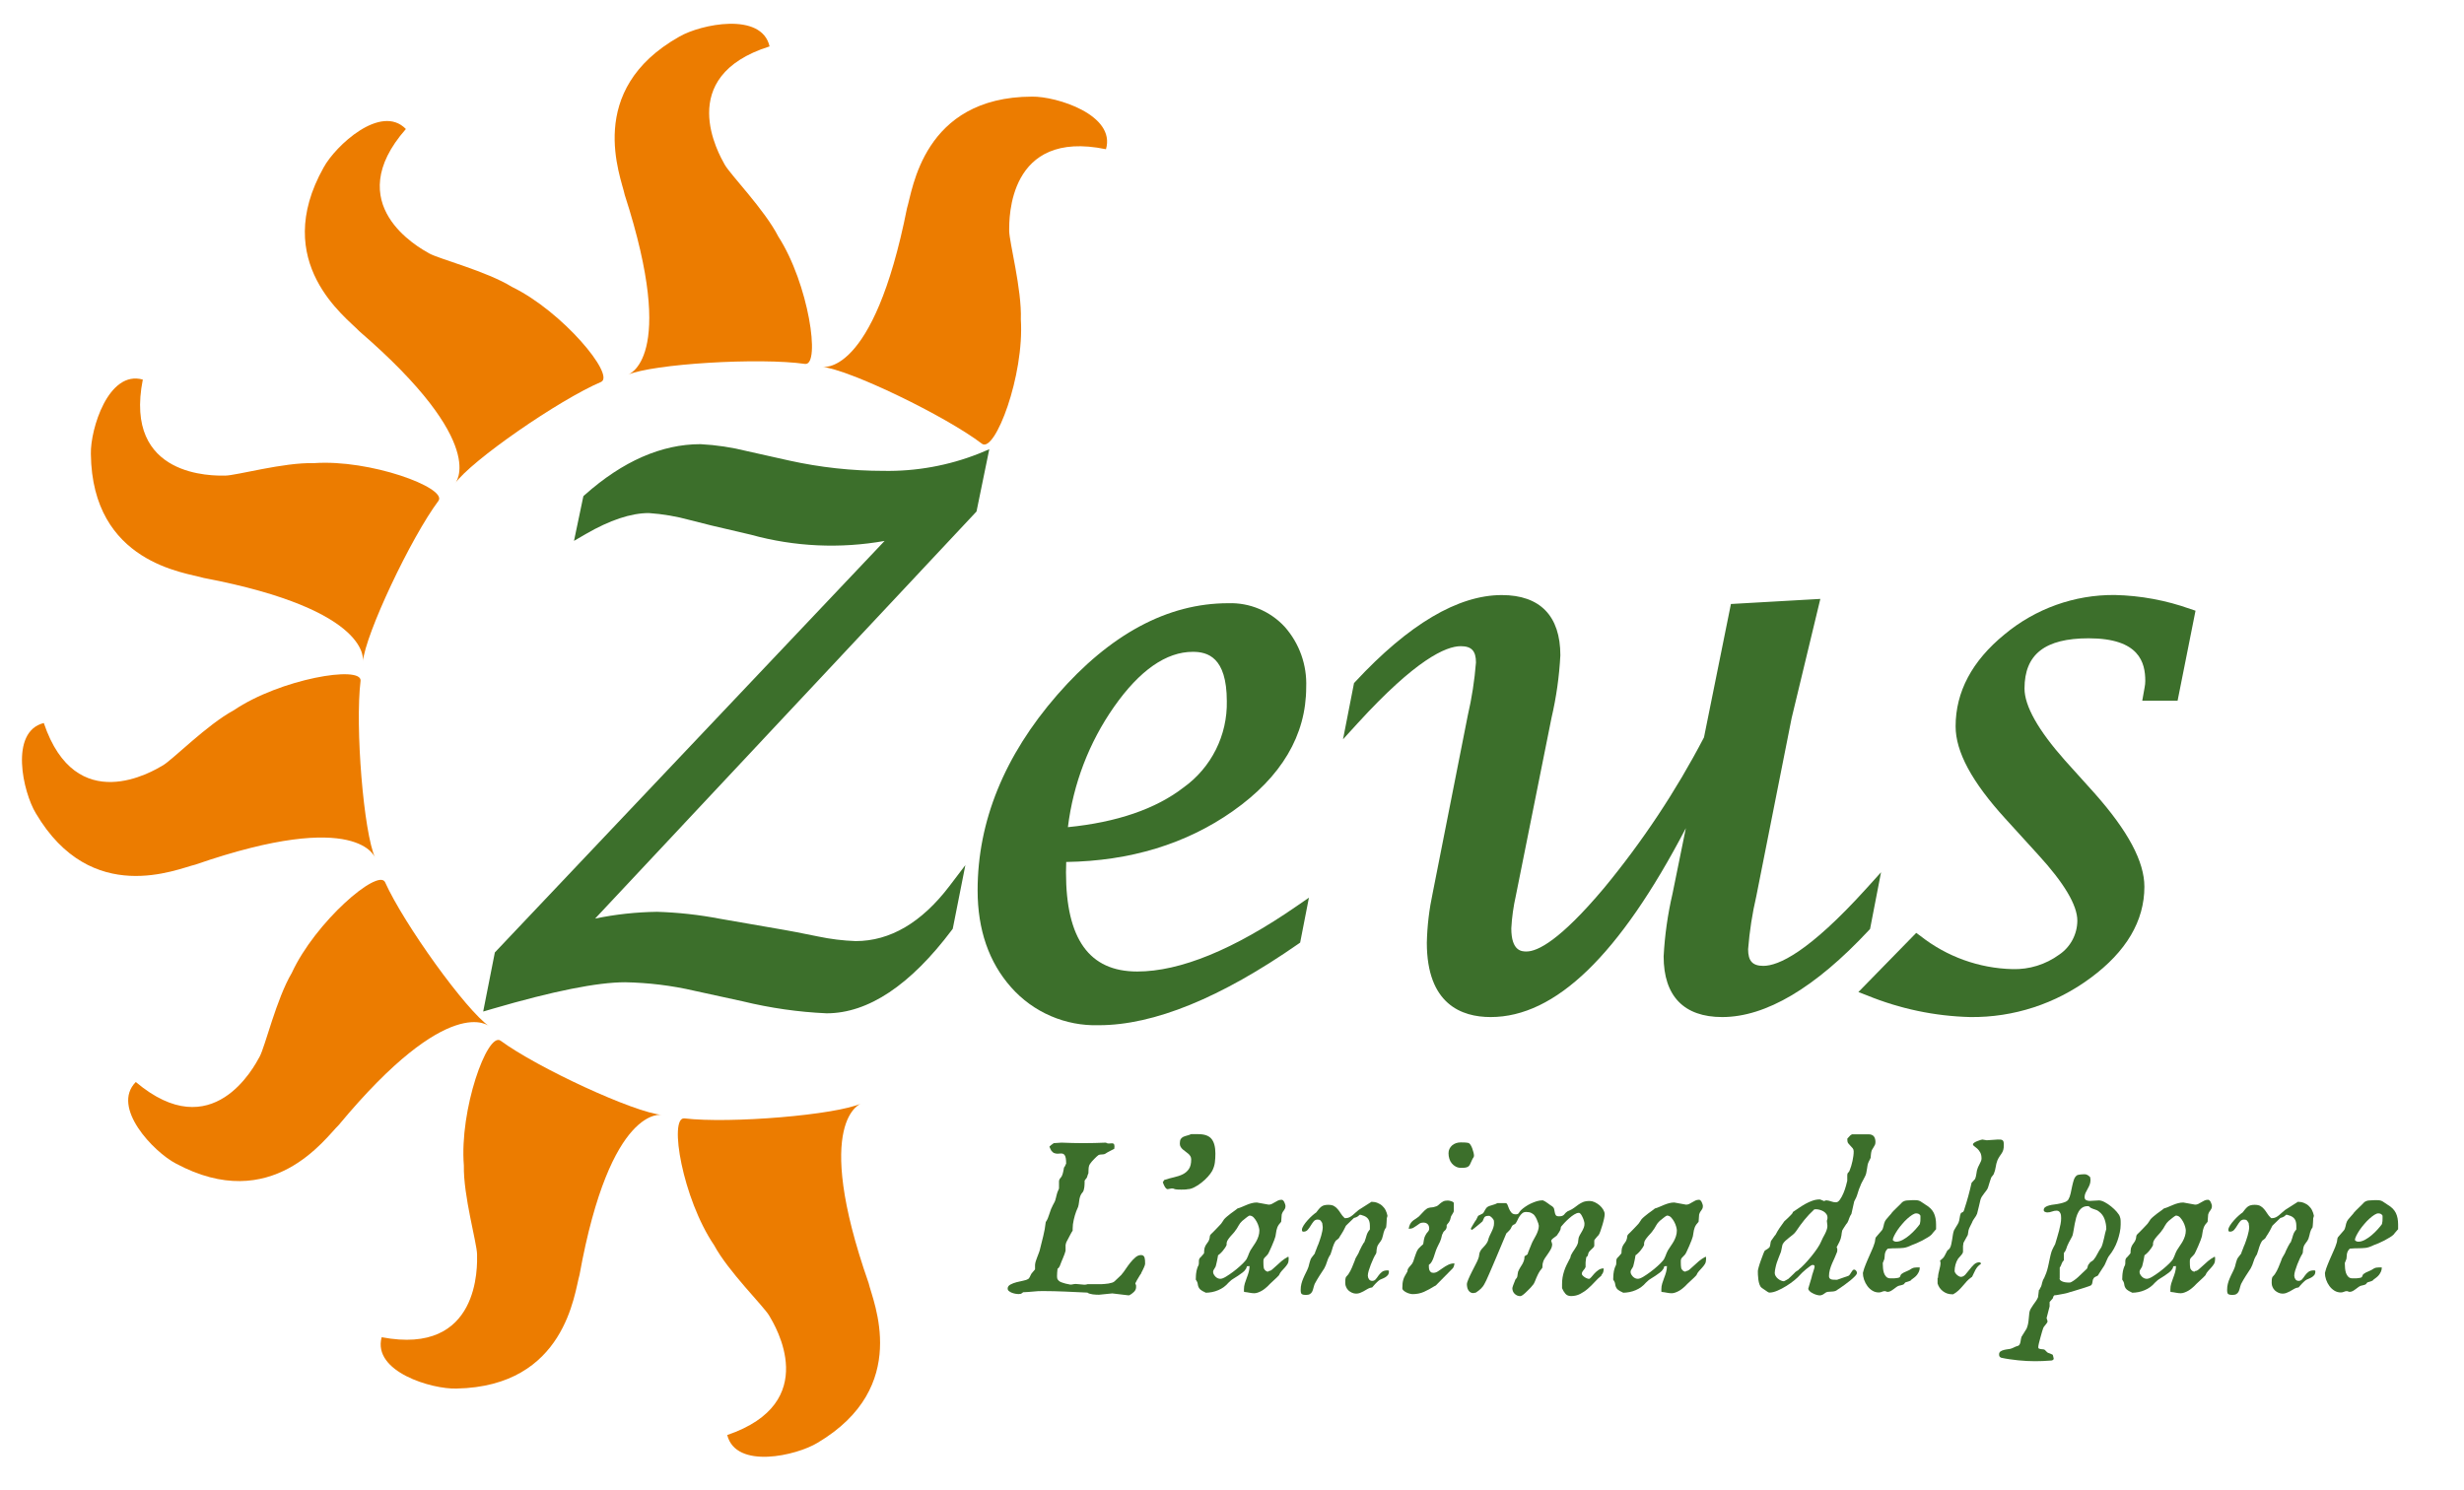 <?xml version="1.0" encoding="utf-8"?>
<!-- Generator: Adobe Illustrator 24.0.3, SVG Export Plug-In . SVG Version: 6.00 Build 0)  -->
<svg version="1.1" id="Livello_1" xmlns="http://www.w3.org/2000/svg" xmlns:xlink="http://www.w3.org/1999/xlink" x="0px" y="0px"
	 viewBox="0 0 334 202" style="enable-background:new 0 0 334 202;" xml:space="preserve">
<style type="text/css">
	.st0{fill:#3C6F2B;}
	.st1{fill:#EC7C00;}
	.st2{enable-background:new    ;}
</style>
<g id="Group_985" transform="translate(-47 -44)">
	<g id="Group_4" transform="translate(-170.193 -178.48)">
		<g id="Group_1" transform="translate(466.12 299.935)">
			<g id="Path_1">
				<path class="st0" d="M18.15,60.43c-4.81-0.12-9.55-1.12-14-2.94l-1.17-0.45l7.84-8.02l0.58,0.42c3.56,2.8,7.93,4.38,12.46,4.49
					c2.27,0.07,4.5-0.62,6.34-1.96c1.53-1.03,2.45-2.76,2.46-4.61c0-2.09-1.79-5.1-5.31-8.94l-4.46-4.9
					c-4.53-4.97-6.73-9.06-6.73-12.5c0-4.68,2.23-8.87,6.62-12.46c4.2-3.5,9.5-5.4,14.96-5.35c3.5,0.08,6.96,0.72,10.25,1.9
					l0.69,0.23l-2.43,12.2h-4.79l0.32-1.8c0.06-0.29,0.09-0.59,0.09-0.88c0-2.48-0.79-5.78-7.67-5.78c-5.93,0-8.7,2.17-8.7,6.81
					c0,2.36,1.84,5.63,5.47,9.73l4.01,4.45c4.56,5.14,6.77,9.29,6.77,12.69c0,4.63-2.45,8.79-7.29,12.36
					C29.74,58.63,24.02,60.5,18.15,60.43z"/>
			</g>
		</g>
		<g id="Group_2" transform="translate(279.71 279.497)">
			<g id="Path_2">
				<path class="st0" d="M49.53,80.36c-3.84-0.17-7.65-0.72-11.39-1.63l-6.51-1.42c-3.09-0.72-6.25-1.1-9.42-1.16
					c-3.75,0-9.79,1.21-17.93,3.59l-1.3,0.38l1.58-8.01l52.83-55.79c-6.02,1.07-12.21,0.79-18.11-0.84l-5.38-1.26
					c-1.12-0.29-2.08-0.53-2.89-0.73c-1.82-0.5-3.69-0.82-5.58-0.95c-2.42,0-5.29,0.96-8.54,2.84l-1.6,0.93l1.27-6.06l0.2-0.18
					c5.13-4.56,10.4-6.87,15.67-6.87c2.14,0.11,4.26,0.43,6.34,0.95l5.68,1.27c4.2,0.93,8.49,1.4,12.79,1.4
					c4.41,0.08,8.8-0.71,12.9-2.33l1.44-0.6l-1.73,8.44l-51.7,55.19c2.76-0.58,5.58-0.88,8.4-0.92c2.86,0.09,5.7,0.4,8.51,0.94
					l8.76,1.52c0.62,0.1,2.12,0.39,4.58,0.89c1.67,0.35,3.37,0.56,5.07,0.62c4.67,0,8.94-2.51,12.71-7.46l2.16-2.84l-1.71,8.63
					l-0.11,0.15C60.88,76.56,55.16,80.36,49.53,80.36z"/>
			</g>
		</g>
		<g id="Path_3">
			<path class="st0" d="M366.15,361.47c-4.53,0.14-8.9-1.74-11.9-5.14c-3.01-3.39-4.54-7.81-4.54-13.14
				c0-9.36,3.63-18.27,10.78-26.49c7.18-8.25,14.98-12.44,23.19-12.44c2.9-0.1,5.69,1.07,7.66,3.2c1.99,2.25,3.03,5.18,2.91,8.18
				c0,6.51-3.35,12.17-9.95,16.81c-6.31,4.44-13.9,6.76-22.58,6.89l-0.03,1.4c0,9.05,3.16,13.45,9.65,13.45
				c5.84,0,13.11-2.98,21.61-8.86l1.67-1.15l-1.19,6.09l-0.27,0.19C382.68,357.76,373.6,361.47,366.15,361.47z M378.88,310.85
				c-3.61,0-7.21,2.51-10.68,7.46c-3.39,4.84-5.53,10.44-6.25,16.31c6.64-0.66,11.92-2.47,15.69-5.39c3.76-2.7,5.95-7.08,5.85-11.71
				C383.48,311.54,380.86,310.85,378.88,310.85z"/>
		</g>
		<g id="Group_3" transform="translate(396.253 299.935)">
			<g id="Path_4">
				<path class="st0" d="M54.39,60.43c-5.19,0-7.94-2.84-7.94-8.22c0.15-2.86,0.55-5.7,1.2-8.49l1.81-8.9
					C40.46,52.05,31.78,60.43,23,60.43c-3.95,0-8.65-1.75-8.65-10.08c0.05-2.28,0.32-4.54,0.8-6.77l4.75-24.04
					c0.55-2.36,0.92-4.77,1.11-7.18c0-1.57-0.6-2.21-2.06-2.21c-2.02,0-6.09,1.81-13.98,10.45l-1.98,2.17l1.49-7.62l0.16-0.17
					C11.89,7.18,18.57,3.22,24.51,3.22c5.19,0,7.94,2.83,7.94,8.17c-0.15,2.86-0.55,5.7-1.2,8.48l-4.83,24.09
					c-0.33,1.46-0.54,2.95-0.62,4.44c0,3.14,1.45,3.14,2.06,3.14c1.5,0,4.53-1.49,10.5-8.59c5.22-6.32,9.77-13.17,13.56-20.44
					l3.65-18.08l12.12-0.69L63.8,19.9l-4.79,24.15c-0.55,2.36-0.92,4.76-1.11,7.18c0,1.6,0.6,2.26,2.06,2.26
					c2.04,0,6.13-1.82,13.98-10.5l1.98-2.19l-1.49,7.69l-0.16,0.17C66.98,56.48,60.29,60.43,54.39,60.43z"/>
			</g>
		</g>
		<g id="Path_5">
			<path class="st1" d="M328.59,272.21c3.72,0.35,16.79,6.67,21.74,10.45c1.75,1.17,5.72-9.24,5.24-16.87
				c0.15-4.09-1.58-10.49-1.58-12.05s-0.19-13.79,13.12-11.03c1.36-4.65-6.69-7.18-10.02-7.13c-14.83,0.04-16.19,12.76-16.95,15.12
				C335.55,273.83,328.59,272.21,328.59,272.21z"/>
		</g>
		<g id="Path_6">
			<path class="st1" d="M302.26,273.3c3.42-1.5,17.91-2.37,24.08-1.48c2.1,0.17,0.48-10.86-3.65-17.28
				c-1.86-3.64-6.5-8.38-7.26-9.74s-6.9-11.94,6.08-16.03c-1.08-4.73-9.34-3-12.22-1.33c-12.92,7.27-7.91,19.03-7.41,21.47
				C309.13,271.32,302.26,273.3,302.26,273.3z"/>
		</g>
		<g id="Path_7">
			<path class="st1" d="M278.88,288.02c2.14-3.06,14.08-11.33,19.81-13.77c1.88-0.94-5.23-9.53-12.09-12.87
				c-3.48-2.15-9.91-3.79-11.26-4.56s-12.1-6.63-3.13-16.85c-3.38-3.48-9.55,2.28-11.14,5.2c-7.27,12.92,3.12,20.37,4.81,22.2
				C283.71,282.76,278.88,288.02,278.88,288.02z"/>
		</g>
		<g id="Path_8">
			<path class="st1" d="M266.38,312.2c0.32-3.72,6.52-16.85,10.26-21.84c1.16-1.76-9.3-5.64-16.91-5.09
				c-4.09-0.12-10.48,1.68-12.03,1.69s-13.79,0.32-11.15-13.02c-4.67-1.32-7.12,6.75-7.04,10.08c0.17,14.83,12.9,16.08,15.28,16.81
				C267.93,305.23,266.38,312.2,266.38,312.2z"/>
		</g>
		<g id="Path_9">
			<path class="st1" d="M268.06,338.81c-1.58-3.39-2.75-17.86-1.99-24.05c0.13-2.1-10.87-0.26-17.2,4.02
				c-3.6,1.94-8.25,6.67-9.59,7.46s-11.8,7.14-16.15-5.74c-4.7,1.18-2.81,9.4-1.08,12.24c7.54,12.77,19.2,7.51,21.62,6.96
				C265.93,331.99,268.06,338.81,268.06,338.81z"/>
		</g>
		<g id="Path_10">
			<path class="st1" d="M283.51,361.61c-3.1-2.08-11.58-13.87-14.13-19.55c-0.98-1.86-9.44,5.4-12.64,12.33
				c-2.08,3.52-3.61,9.98-4.35,11.34s-6.4,12.21-16.79,3.44c-3.41,3.44,2.46,9.5,5.41,11.04c13.06,7.03,20.31-3.49,22.11-5.22
				C278.17,356.87,283.51,361.61,283.51,361.61z"/>
		</g>
		<g id="Path_11">
			<path class="st1" d="M306.94,373.63c-3.72-0.29-16.9-6.38-21.92-10.08c-1.77-1.14-5.56,9.34-4.95,16.95
				c-0.08,4.09,1.76,10.46,1.79,12.02s0.43,13.79-12.93,11.25c-1.28,4.68,6.81,7.07,10.14,6.96c14.83-0.29,15.97-13.03,16.68-15.42
				C299.95,372.13,306.94,373.63,306.94,373.63z"/>
		</g>
		<g id="Path_12">
			<path class="st1" d="M333.98,372.06c-3.38,1.58-17.85,2.78-24.04,2.04c-2.1-0.12-0.23,10.87,4.05,17.19
				c1.94,3.6,6.69,8.23,7.48,9.57s7.17,11.78-5.7,16.17c1.19,4.7,9.41,2.79,12.25,1.05c12.76-7.57,7.47-19.21,6.92-21.64
				C327.16,374.2,333.98,372.06,333.98,372.06z"/>
		</g>
	</g>
	<g class="st2">
		<path class="st0" d="M191.52,201.79c0-0.32-0.02-0.58-0.05-0.76s-0.09-0.33-0.15-0.42s-0.15-0.16-0.23-0.19s-0.18-0.04-0.28-0.04
			l-0.45,0.03c-0.14,0-0.28-0.02-0.42-0.07c-0.14-0.04-0.28-0.15-0.42-0.32c-0.02-0.02-0.06-0.09-0.12-0.23
			c-0.06-0.13-0.12-0.24-0.15-0.33l0.04-0.04c0.02-0.04,0.04-0.06,0.06-0.06c0.08-0.08,0.17-0.16,0.28-0.23l0.21-0.15l1.05-0.07
			c0.52,0.02,1.02,0.04,1.5,0.05c0.48,0.01,0.98,0.02,1.49,0.02c0.5,0,1-0.01,1.5-0.02c0.5-0.02,1.01-0.03,1.52-0.05
			c0.12,0.08,0.24,0.12,0.38,0.12l0.48-0.03c0.09,0,0.16,0.03,0.22,0.09s0.09,0.19,0.09,0.38c0,0.02,0,0.04-0.01,0.07
			s-0.01,0.06-0.01,0.09c-0.01,0.04-0.01,0.08-0.01,0.12c-0.21,0.11-0.39,0.2-0.53,0.27c-0.14,0.07-0.28,0.15-0.41,0.22
			c-0.13,0.07-0.22,0.13-0.27,0.17c-0.09,0.05-0.18,0.08-0.28,0.09s-0.19,0.02-0.29,0.02s-0.18,0.02-0.26,0.04s-0.15,0.06-0.21,0.13
			l-0.18,0.15c-0.09,0.09-0.19,0.19-0.29,0.29s-0.21,0.22-0.31,0.33s-0.18,0.23-0.26,0.34s-0.12,0.23-0.15,0.35
			c-0.01,0.02-0.02,0.08-0.03,0.17c-0.01,0.09-0.02,0.19-0.02,0.3s-0.01,0.21-0.01,0.3s-0.01,0.15-0.01,0.17
			c-0.02,0.03-0.04,0.07-0.06,0.12s-0.04,0.11-0.06,0.18s-0.04,0.12-0.05,0.17s-0.03,0.08-0.04,0.09c0,0.01-0.01,0.03-0.04,0.07
			s-0.06,0.08-0.1,0.12s-0.07,0.09-0.1,0.14c-0.03,0.04-0.05,0.08-0.06,0.09v0.28c0,0.08,0,0.17-0.01,0.28s-0.01,0.22-0.03,0.34
			s-0.04,0.23-0.07,0.34s-0.07,0.2-0.12,0.28c-0.16,0.18-0.27,0.34-0.33,0.5s-0.11,0.31-0.14,0.48c-0.03,0.16-0.05,0.33-0.07,0.5
			s-0.05,0.35-0.11,0.55l-0.25,0.59c-0.13,0.34-0.24,0.72-0.34,1.15c-0.1,0.42-0.15,0.83-0.15,1.22v0.26
			c-0.04,0.05-0.09,0.14-0.17,0.27c-0.07,0.13-0.15,0.28-0.23,0.43s-0.16,0.3-0.23,0.44s-0.12,0.23-0.15,0.28
			c-0.04,0.06-0.08,0.15-0.12,0.28s-0.06,0.21-0.06,0.25v0.78c-0.03,0.13-0.08,0.28-0.14,0.45s-0.13,0.35-0.21,0.53
			s-0.15,0.37-0.23,0.55s-0.14,0.35-0.19,0.5c-0.04,0.09-0.08,0.16-0.12,0.22s-0.11,0.12-0.2,0.19c-0.02,0.2-0.04,0.37-0.05,0.52
			s-0.02,0.31-0.02,0.49c0,0.2,0.03,0.35,0.1,0.45s0.16,0.2,0.26,0.26s0.23,0.12,0.37,0.16s0.28,0.08,0.42,0.13l0.62,0.13
			c0.07,0,0.13,0,0.18,0s0.11-0.01,0.18-0.03c0.08-0.02,0.15-0.03,0.22-0.04s0.14-0.01,0.22-0.01l1.13,0.1
			c0.16,0,0.3-0.02,0.44-0.07h1.85c0.13-0.01,0.28-0.02,0.46-0.03s0.36-0.03,0.53-0.06s0.34-0.07,0.5-0.12s0.27-0.12,0.35-0.21
			c0.04-0.04,0.11-0.1,0.21-0.2s0.21-0.19,0.31-0.29c0.11-0.1,0.21-0.2,0.29-0.28c0.09-0.08,0.14-0.14,0.15-0.17
			c0.16-0.18,0.33-0.41,0.52-0.7s0.4-0.57,0.62-0.85c0.22-0.28,0.46-0.52,0.7-0.73s0.5-0.31,0.76-0.31c0.14,0,0.24,0.03,0.32,0.1
			s0.13,0.15,0.16,0.26s0.05,0.23,0.06,0.37c0,0.14,0.01,0.29,0.01,0.45c0,0.05-0.01,0.12-0.04,0.21s-0.07,0.19-0.12,0.3
			s-0.11,0.23-0.17,0.36s-0.12,0.24-0.18,0.35c-0.02,0.03-0.03,0.06-0.03,0.1c-0.03,0.03-0.08,0.1-0.15,0.21s-0.14,0.22-0.21,0.35
			s-0.14,0.24-0.21,0.35s-0.1,0.18-0.11,0.22c-0.02,0.02-0.04,0.06-0.07,0.12s-0.04,0.1-0.04,0.12l0.1,0.21l0.01,0.25
			c0,0.25-0.1,0.48-0.3,0.67c-0.2,0.19-0.4,0.34-0.61,0.45h-0.23l-2.09-0.25l-1.8,0.18c-0.12,0-0.25,0-0.4-0.01
			c-0.15-0.01-0.3-0.02-0.45-0.04s-0.29-0.05-0.42-0.09s-0.23-0.09-0.3-0.15c-1.04-0.05-2.05-0.1-3.05-0.14
			c-1-0.04-2.01-0.07-3.03-0.07c-0.43,0-0.86,0.02-1.3,0.07c-0.43,0.04-0.88,0.08-1.33,0.09c-0.15,0.13-0.26,0.2-0.34,0.22
			s-0.19,0.03-0.32,0.03c-0.09,0-0.21-0.01-0.37-0.04s-0.32-0.07-0.48-0.13s-0.29-0.14-0.41-0.23s-0.18-0.21-0.18-0.35
			c0-0.22,0.12-0.4,0.37-0.54c0.24-0.13,0.53-0.24,0.84-0.32c0.32-0.08,0.62-0.15,0.92-0.21s0.5-0.13,0.62-0.21
			c0.06-0.03,0.11-0.07,0.15-0.13s0.08-0.12,0.12-0.2c0.03-0.07,0.07-0.15,0.1-0.22c0.03-0.07,0.07-0.14,0.11-0.2l0.48-0.57v-0.6
			c0.01-0.16,0.04-0.32,0.1-0.51c0.06-0.18,0.12-0.37,0.2-0.56c0.07-0.19,0.14-0.37,0.21-0.55s0.12-0.33,0.15-0.47
			c0.16-0.63,0.31-1.25,0.46-1.85c0.15-0.6,0.26-1.22,0.33-1.87c0.12-0.17,0.21-0.34,0.28-0.51s0.13-0.35,0.19-0.53
			s0.12-0.35,0.18-0.53s0.13-0.35,0.22-0.51c0.01-0.04,0.04-0.1,0.08-0.18c0.04-0.08,0.09-0.17,0.14-0.26s0.09-0.17,0.13-0.25
			s0.06-0.14,0.07-0.18c0.04-0.14,0.07-0.26,0.1-0.37c0.03-0.11,0.06-0.22,0.08-0.33s0.06-0.21,0.09-0.32s0.09-0.23,0.15-0.37
			c0.02-0.02,0.04-0.06,0.06-0.13l0.03-0.12v-0.94c0.01-0.17,0.08-0.32,0.2-0.45c0.12-0.13,0.21-0.28,0.26-0.45
			c0.01-0.02,0.03-0.07,0.05-0.16s0.05-0.19,0.07-0.29s0.04-0.21,0.06-0.3s0.03-0.15,0.03-0.18c0-0.02,0.01-0.05,0.04-0.09
			s0.05-0.07,0.07-0.09s0.05-0.07,0.08-0.16s0.06-0.15,0.08-0.18V201.79z"/>
		<path class="st0" d="M204.67,204.22c0.02-0.04,0.05-0.09,0.08-0.15s0.06-0.09,0.08-0.1c0.45-0.15,0.89-0.27,1.33-0.37
			s0.83-0.23,1.17-0.4s0.62-0.41,0.83-0.72c0.21-0.31,0.31-0.74,0.31-1.31c0-0.16-0.04-0.29-0.11-0.42
			c-0.07-0.12-0.17-0.23-0.29-0.34c-0.12-0.1-0.24-0.2-0.37-0.29s-0.25-0.19-0.37-0.29s-0.21-0.22-0.29-0.35s-0.11-0.27-0.11-0.44
			c0-0.27,0.04-0.48,0.12-0.61c0.08-0.13,0.2-0.23,0.34-0.3s0.3-0.12,0.49-0.17c0.19-0.04,0.38-0.11,0.57-0.2h0.97
			c0.85,0,1.45,0.21,1.8,0.64s0.53,1.09,0.53,1.99c0,0.41-0.02,0.81-0.07,1.2s-0.17,0.78-0.37,1.16c-0.13,0.23-0.32,0.49-0.58,0.78
			s-0.54,0.55-0.86,0.8c-0.31,0.25-0.63,0.46-0.97,0.63c-0.33,0.17-0.63,0.26-0.89,0.26c-0.14,0.03-0.28,0.05-0.44,0.05
			s-0.3,0.01-0.44,0.01c-0.16,0-0.3,0-0.45-0.01s-0.28-0.02-0.42-0.05c-0.11-0.05-0.19-0.08-0.24-0.09s-0.12-0.01-0.21-0.01
			l-0.53,0.1c-0.08,0-0.15-0.04-0.22-0.11c-0.07-0.07-0.13-0.16-0.19-0.26s-0.11-0.2-0.15-0.31s-0.07-0.2-0.09-0.26V204.22z"/>
		<path class="st0" d="M215.62,219.12v-0.35c0-0.26,0.04-0.52,0.12-0.78s0.17-0.51,0.26-0.75c0.1-0.25,0.19-0.51,0.26-0.77
			s0.12-0.54,0.12-0.82c-0.15,0-0.24,0-0.29,0.01s-0.08,0.03-0.09,0.07c-0.01,0.04-0.03,0.08-0.04,0.14s-0.05,0.14-0.13,0.23
			c-0.08,0.14-0.21,0.28-0.4,0.42s-0.39,0.29-0.6,0.43c-0.21,0.14-0.42,0.28-0.63,0.4s-0.36,0.24-0.45,0.34l-0.23,0.21
			c-0.18,0.21-0.38,0.41-0.62,0.58c-0.23,0.17-0.49,0.32-0.76,0.43s-0.55,0.21-0.84,0.26s-0.57,0.09-0.84,0.09
			c-0.37-0.17-0.62-0.31-0.75-0.43c-0.13-0.12-0.21-0.24-0.26-0.37s-0.08-0.26-0.1-0.42s-0.11-0.35-0.26-0.57c0-0.04,0-0.1,0.01-0.2
			c0-0.09,0.01-0.19,0.01-0.29s0.01-0.19,0.02-0.28s0.02-0.15,0.03-0.18c0-0.02,0.01-0.07,0.02-0.16s0.04-0.18,0.07-0.29
			c0.03-0.1,0.06-0.21,0.1-0.31c0.04-0.1,0.08-0.18,0.12-0.24c0.04-0.14,0.05-0.29,0.04-0.47s0.02-0.33,0.1-0.47
			c0.02-0.01,0.06-0.05,0.12-0.11c0.06-0.06,0.12-0.13,0.19-0.21c0.07-0.07,0.13-0.14,0.18-0.21c0.05-0.06,0.08-0.1,0.09-0.11
			c0.02-0.02,0.03-0.07,0.03-0.14c0-0.07,0-0.16,0.01-0.27c0.02-0.09,0.03-0.17,0.04-0.25s0.02-0.13,0.04-0.15l0.07-0.19
			c0.06-0.13,0.16-0.28,0.29-0.45c0.14-0.17,0.22-0.34,0.26-0.5c0.04-0.14,0.06-0.25,0.06-0.35s0.05-0.2,0.15-0.31
			c0.06-0.05,0.16-0.14,0.29-0.28s0.28-0.28,0.42-0.43c0.15-0.15,0.28-0.29,0.41-0.43s0.21-0.23,0.26-0.28
			c0.01-0.01,0.04-0.05,0.08-0.11c0.04-0.06,0.09-0.13,0.13-0.19s0.08-0.12,0.12-0.18s0.06-0.09,0.06-0.1
			c0.11-0.13,0.24-0.26,0.41-0.4c0.17-0.14,0.34-0.28,0.51-0.41c0.18-0.13,0.34-0.26,0.51-0.37s0.29-0.22,0.4-0.31
			c0.21-0.06,0.43-0.13,0.64-0.23c0.21-0.09,0.43-0.18,0.64-0.27s0.43-0.16,0.66-0.22s0.45-0.09,0.69-0.09l1.6,0.29
			c0.16,0,0.3-0.03,0.44-0.1s0.27-0.14,0.41-0.23c0.14-0.08,0.28-0.16,0.42-0.23s0.31-0.1,0.5-0.1c0.07,0,0.13,0.03,0.2,0.1
			s0.12,0.15,0.16,0.24s0.08,0.19,0.11,0.28c0.03,0.09,0.04,0.16,0.04,0.2c0,0.15-0.02,0.26-0.05,0.34s-0.08,0.15-0.13,0.23
			c-0.05,0.07-0.11,0.15-0.17,0.24s-0.11,0.21-0.16,0.38l-0.07,0.94c0,0.02-0.01,0.05-0.04,0.08c-0.03,0.04-0.06,0.07-0.1,0.12
			c-0.04,0.04-0.07,0.08-0.1,0.12c-0.03,0.04-0.05,0.06-0.06,0.07c-0.1,0.14-0.17,0.27-0.22,0.4c-0.05,0.13-0.09,0.27-0.12,0.4
			s-0.05,0.27-0.07,0.41s-0.04,0.28-0.07,0.42c-0.02,0.09-0.08,0.26-0.17,0.51c-0.09,0.25-0.2,0.51-0.32,0.78s-0.23,0.53-0.34,0.75
			c-0.11,0.23-0.18,0.36-0.22,0.4c-0.08,0.1-0.15,0.18-0.22,0.24c-0.07,0.06-0.13,0.12-0.18,0.18s-0.1,0.12-0.13,0.19
			s-0.05,0.16-0.05,0.26c0,0.05,0,0.13,0,0.25s0,0.24,0.01,0.37s0.02,0.24,0.04,0.34s0.04,0.15,0.07,0.16
			c0.04,0.09,0.11,0.17,0.21,0.24c0.1,0.07,0.2,0.11,0.31,0.11l0.07-0.09c0.16,0,0.32-0.07,0.48-0.21s0.35-0.3,0.56-0.5
			s0.44-0.41,0.7-0.63s0.56-0.42,0.9-0.6c0.02,0,0.04,0.01,0.05,0.04c0.01,0.03,0.02,0.05,0.02,0.07v0.28
			c0,0.22-0.05,0.42-0.15,0.59c-0.1,0.17-0.23,0.33-0.37,0.49s-0.29,0.32-0.44,0.48s-0.26,0.35-0.35,0.56
			c-0.05,0.06-0.15,0.16-0.29,0.3s-0.3,0.29-0.47,0.44s-0.32,0.3-0.47,0.44s-0.24,0.24-0.29,0.3c-0.11,0.1-0.23,0.2-0.37,0.32
			s-0.29,0.21-0.45,0.31c-0.16,0.09-0.33,0.17-0.5,0.23c-0.17,0.06-0.33,0.1-0.49,0.1c-0.2,0-0.42-0.02-0.66-0.07
			s-0.46-0.08-0.66-0.1L215.62,219.12z M211.44,216.45c0,0.12,0.03,0.23,0.1,0.34s0.14,0.21,0.23,0.3s0.2,0.16,0.31,0.21
			s0.23,0.07,0.34,0.07c0.19,0,0.43-0.09,0.75-0.28s0.63-0.41,0.97-0.66s0.65-0.51,0.95-0.78s0.52-0.49,0.67-0.67
			c0.17-0.18,0.3-0.4,0.4-0.68c0.1-0.28,0.21-0.54,0.33-0.77c0.13-0.21,0.26-0.42,0.41-0.63s0.28-0.42,0.4-0.63s0.21-0.44,0.29-0.68
			c0.08-0.24,0.12-0.5,0.12-0.77c0-0.12-0.03-0.29-0.09-0.51s-0.15-0.45-0.27-0.67s-0.26-0.42-0.42-0.59s-0.36-0.25-0.57-0.25
			c-0.05,0.02-0.12,0.06-0.21,0.12c-0.09,0.06-0.19,0.14-0.29,0.22s-0.19,0.16-0.28,0.23c-0.09,0.07-0.15,0.12-0.19,0.15
			c-0.11,0.1-0.2,0.2-0.28,0.3c-0.08,0.1-0.15,0.21-0.21,0.32s-0.13,0.22-0.19,0.33c-0.06,0.11-0.14,0.22-0.23,0.33
			c-0.08,0.13-0.18,0.26-0.3,0.39c-0.12,0.13-0.24,0.27-0.37,0.41s-0.23,0.29-0.34,0.44s-0.17,0.31-0.2,0.48v0.26
			c-0.06,0.14-0.13,0.27-0.22,0.4c-0.09,0.13-0.19,0.26-0.29,0.39s-0.22,0.24-0.33,0.35s-0.22,0.2-0.32,0.26
			c-0.01,0.06-0.03,0.15-0.05,0.29c-0.02,0.13-0.05,0.27-0.08,0.42s-0.06,0.28-0.09,0.4s-0.05,0.2-0.06,0.24
			c-0.02,0.11-0.05,0.2-0.09,0.26s-0.08,0.13-0.12,0.2s-0.08,0.13-0.12,0.2S211.44,216.35,211.44,216.45z"/>
		<path class="st0" d="M223.31,218.87c0-0.29,0.03-0.57,0.1-0.83c0.07-0.26,0.15-0.51,0.26-0.75s0.21-0.49,0.34-0.73
			s0.24-0.5,0.34-0.76c0.01-0.02,0.02-0.07,0.04-0.14c0.02-0.07,0.04-0.15,0.06-0.23s0.04-0.16,0.06-0.23
			c0.02-0.07,0.03-0.12,0.04-0.14c0.04-0.16,0.08-0.28,0.12-0.36s0.08-0.16,0.13-0.22c0.05-0.06,0.1-0.13,0.16-0.2
			s0.13-0.17,0.22-0.29c0.02,0,0.04-0.02,0.05-0.07s0.02-0.08,0.02-0.1c0.01-0.03,0.04-0.1,0.08-0.21s0.09-0.22,0.14-0.35
			s0.09-0.24,0.13-0.35s0.07-0.17,0.09-0.19c0.06-0.17,0.12-0.35,0.2-0.56s0.14-0.42,0.2-0.63c0.06-0.21,0.11-0.42,0.15-0.62
			s0.06-0.39,0.06-0.56l-0.07-0.54c-0.08-0.14-0.15-0.25-0.23-0.34s-0.21-0.13-0.4-0.13c-0.22,0-0.41,0.09-0.54,0.26
			c-0.14,0.17-0.27,0.36-0.39,0.56s-0.25,0.39-0.4,0.56s-0.33,0.26-0.58,0.26c-0.09,0-0.14-0.02-0.17-0.07
			c-0.02-0.04-0.04-0.1-0.04-0.18c0-0.17,0.08-0.37,0.23-0.6s0.33-0.47,0.54-0.7s0.42-0.45,0.64-0.64s0.39-0.33,0.52-0.41
			c0.13-0.18,0.25-0.33,0.36-0.46c0.11-0.13,0.23-0.24,0.34-0.33s0.25-0.15,0.4-0.19s0.33-0.06,0.53-0.06
			c0.33,0,0.59,0.05,0.78,0.16s0.36,0.25,0.5,0.42s0.29,0.36,0.42,0.58s0.31,0.43,0.53,0.64c0.01,0.01,0.02,0.01,0.03,0.01h0.04
			h0.07c0.18,0,0.34-0.04,0.51-0.12s0.31-0.19,0.46-0.31c0.15-0.12,0.29-0.25,0.42-0.37s0.26-0.23,0.38-0.32l1.73-1.1
			c0.29,0,0.56,0.05,0.81,0.15s0.47,0.23,0.65,0.4s0.34,0.36,0.45,0.59s0.2,0.47,0.25,0.73v0.01c0,0.04-0.01,0.1-0.03,0.18
			c-0.02,0.08-0.04,0.13-0.06,0.15c0,0.05,0,0.13-0.01,0.26c0,0.12-0.01,0.25-0.02,0.38c-0.01,0.13-0.02,0.26-0.03,0.37
			s-0.02,0.2-0.03,0.25c-0.09,0.13-0.16,0.24-0.21,0.35s-0.09,0.22-0.12,0.33s-0.06,0.24-0.09,0.38s-0.08,0.3-0.14,0.49
			c-0.04,0.1-0.09,0.19-0.15,0.28s-0.13,0.17-0.19,0.26s-0.12,0.17-0.18,0.26s-0.1,0.19-0.13,0.29c-0.01,0.03-0.02,0.08-0.04,0.16
			s-0.03,0.16-0.04,0.25s-0.02,0.17-0.02,0.24c0,0.07-0.01,0.12-0.01,0.14c-0.01,0.02-0.02,0.04-0.03,0.07
			c-0.02,0.06-0.03,0.09-0.04,0.1c-0.1,0.15-0.21,0.35-0.33,0.61c-0.12,0.26-0.24,0.53-0.35,0.82c-0.11,0.29-0.21,0.57-0.29,0.84
			s-0.12,0.5-0.12,0.67c0,0.17,0.05,0.33,0.15,0.48c0.1,0.15,0.24,0.23,0.44,0.23s0.35-0.07,0.48-0.22s0.25-0.31,0.37-0.49
			s0.28-0.34,0.46-0.49s0.43-0.22,0.74-0.22c0.05,0,0.1,0,0.15,0.01s0.07,0.05,0.07,0.12c0,0.21-0.05,0.39-0.15,0.51
			s-0.23,0.23-0.37,0.31c-0.15,0.08-0.3,0.16-0.47,0.22s-0.31,0.14-0.42,0.24c-0.04,0.03-0.1,0.08-0.18,0.16s-0.17,0.17-0.26,0.26
			s-0.17,0.19-0.25,0.28s-0.13,0.15-0.16,0.19c-0.03,0.01-0.08,0.02-0.16,0.04s-0.13,0.03-0.15,0.03c-0.16,0.06-0.31,0.13-0.45,0.22
			s-0.29,0.17-0.45,0.26c-0.15,0.08-0.31,0.15-0.46,0.21s-0.33,0.09-0.51,0.09c-0.2,0-0.38-0.04-0.56-0.12s-0.34-0.18-0.48-0.31
			c-0.14-0.13-0.24-0.28-0.32-0.46c-0.08-0.17-0.12-0.35-0.12-0.55c0-0.14,0-0.28,0.01-0.42s0.04-0.28,0.09-0.4
			c0.01,0,0.03-0.02,0.07-0.07c0.04-0.04,0.08-0.09,0.12-0.14s0.08-0.1,0.12-0.14c0.03-0.04,0.05-0.07,0.05-0.08
			c0.17-0.25,0.32-0.54,0.45-0.85s0.25-0.61,0.36-0.89c0.03-0.12,0.07-0.23,0.12-0.34s0.11-0.21,0.18-0.32
			c0.06-0.1,0.12-0.21,0.18-0.31s0.11-0.22,0.15-0.34c0.03-0.06,0.07-0.13,0.11-0.23c0.04-0.09,0.09-0.18,0.14-0.28
			s0.09-0.17,0.12-0.24s0.06-0.1,0.07-0.1c0-0.02,0.01-0.05,0.04-0.09c0.03-0.04,0.06-0.1,0.1-0.17c0.09-0.09,0.13-0.15,0.13-0.18
			c0.11-0.29,0.2-0.58,0.28-0.87c0.08-0.29,0.23-0.55,0.45-0.8v-0.51c0-0.39-0.08-0.7-0.24-0.92s-0.42-0.39-0.77-0.48
			c-0.02-0.02-0.08-0.04-0.17-0.06s-0.15-0.03-0.17-0.03c-0.01,0-0.03,0.01-0.07,0.04s-0.07,0.06-0.1,0.09s-0.07,0.06-0.1,0.09
			s-0.06,0.04-0.08,0.04c-0.05,0.04-0.13,0.08-0.25,0.12s-0.19,0.06-0.21,0.06c-0.05,0.05-0.13,0.12-0.23,0.22s-0.22,0.2-0.33,0.32
			s-0.22,0.22-0.32,0.31s-0.17,0.17-0.21,0.21l-0.19,0.38c-0.03,0.08-0.08,0.18-0.16,0.31c-0.08,0.13-0.16,0.26-0.24,0.4
			c-0.08,0.13-0.16,0.25-0.23,0.36s-0.11,0.18-0.12,0.21c0,0.01-0.02,0.03-0.06,0.07c-0.04,0.04-0.08,0.07-0.13,0.11
			s-0.09,0.08-0.14,0.11s-0.08,0.06-0.1,0.07c-0.12,0.19-0.21,0.35-0.26,0.48s-0.11,0.27-0.15,0.4s-0.08,0.26-0.12,0.41
			s-0.1,0.32-0.17,0.51c0,0.02-0.02,0.06-0.05,0.12s-0.06,0.09-0.08,0.1c-0.17,0.29-0.29,0.58-0.37,0.86
			c-0.08,0.28-0.2,0.57-0.36,0.87c-0.22,0.34-0.45,0.68-0.67,1.03s-0.43,0.7-0.63,1.08c-0.08,0.21-0.14,0.4-0.18,0.58
			s-0.1,0.34-0.17,0.48s-0.17,0.24-0.3,0.32s-0.32,0.12-0.56,0.12c-0.23,0-0.42-0.04-0.54-0.12S223.31,219.15,223.31,218.87z"/>
		<path class="st0" d="M237.09,218.63c0-0.24,0.01-0.46,0.03-0.64s0.06-0.36,0.11-0.53s0.12-0.33,0.21-0.49
			c0.08-0.16,0.19-0.34,0.31-0.54c0.02-0.03,0.04-0.09,0.05-0.18s0.02-0.14,0.02-0.16c0.11-0.2,0.24-0.37,0.4-0.53
			s0.28-0.34,0.36-0.56c0.01-0.03,0.03-0.1,0.07-0.22s0.08-0.24,0.12-0.36c0.04-0.12,0.08-0.24,0.12-0.34s0.06-0.17,0.07-0.19
			c0.05-0.15,0.11-0.27,0.17-0.38s0.13-0.21,0.21-0.29s0.17-0.17,0.26-0.26c0.1-0.08,0.21-0.18,0.32-0.29
			c0.02-0.16,0.05-0.36,0.1-0.62s0.12-0.46,0.23-0.63c0.08-0.16,0.18-0.29,0.3-0.42s0.18-0.27,0.18-0.45c0-0.25-0.07-0.45-0.21-0.59
			c-0.14-0.14-0.34-0.21-0.59-0.21c-0.2,0-0.36,0.04-0.5,0.13s-0.27,0.18-0.41,0.29c-0.14,0.1-0.29,0.2-0.45,0.29
			s-0.37,0.13-0.62,0.13c0.04-0.24,0.1-0.44,0.18-0.6s0.18-0.29,0.29-0.4s0.25-0.21,0.4-0.3c0.15-0.09,0.3-0.2,0.47-0.33
			c0.03-0.03,0.09-0.09,0.18-0.18s0.19-0.2,0.29-0.31c0.11-0.11,0.21-0.21,0.3-0.31s0.16-0.15,0.2-0.17
			c0.12-0.11,0.22-0.18,0.32-0.21s0.19-0.06,0.28-0.07s0.19-0.02,0.3-0.03s0.23-0.04,0.38-0.09c0.16-0.03,0.29-0.09,0.39-0.18
			s0.21-0.18,0.31-0.27c0.11-0.09,0.24-0.18,0.39-0.26s0.36-0.12,0.62-0.12c0.04,0,0.11,0.01,0.2,0.02
			c0.09,0.02,0.19,0.04,0.28,0.07s0.17,0.07,0.24,0.12c0.07,0.04,0.1,0.09,0.1,0.15v1.05c0,0.05-0.02,0.11-0.06,0.19
			s-0.08,0.16-0.13,0.23s-0.09,0.16-0.14,0.23s-0.07,0.15-0.08,0.21c-0.02,0.09-0.05,0.2-0.09,0.33c-0.04,0.13-0.08,0.21-0.11,0.23
			c0,0.02-0.02,0.05-0.05,0.1s-0.07,0.1-0.12,0.15c-0.04,0.05-0.08,0.11-0.12,0.15s-0.06,0.08-0.07,0.1v0.28
			c-0.02,0.1-0.04,0.17-0.07,0.23c-0.02,0.05-0.06,0.1-0.1,0.15c-0.04,0.04-0.09,0.09-0.15,0.14s-0.11,0.12-0.17,0.22
			c0,0.02-0.02,0.06-0.05,0.13s-0.06,0.12-0.08,0.15c-0.05,0.22-0.09,0.41-0.14,0.56s-0.1,0.28-0.15,0.4s-0.12,0.25-0.19,0.38
			c-0.07,0.13-0.14,0.29-0.22,0.46c-0.09,0.2-0.16,0.4-0.23,0.62s-0.13,0.43-0.21,0.64c-0.07,0.21-0.16,0.41-0.26,0.59
			s-0.24,0.34-0.4,0.45c0,0.12,0,0.24,0.01,0.37s0.03,0.24,0.07,0.34c0.04,0.1,0.11,0.19,0.19,0.26s0.21,0.1,0.37,0.1
			c0.2,0,0.4-0.07,0.6-0.2c0.21-0.13,0.42-0.28,0.64-0.44c0.22-0.16,0.47-0.31,0.73-0.44c0.26-0.13,0.55-0.2,0.86-0.2
			c0,0.09-0.02,0.2-0.06,0.33c-0.04,0.13-0.09,0.24-0.15,0.32l-2.31,2.34c-0.02,0.01-0.04,0.02-0.05,0.03s-0.03,0.02-0.05,0.03
			c-0.03,0.01-0.05,0.02-0.07,0.03c-0.49,0.31-0.97,0.57-1.44,0.78s-0.99,0.31-1.55,0.31c-0.09,0-0.21-0.02-0.37-0.06
			s-0.31-0.09-0.46-0.17c-0.15-0.07-0.28-0.16-0.4-0.27S237.09,218.77,237.09,218.63z M243.35,200.34c0-0.21,0.04-0.41,0.13-0.59
			s0.21-0.34,0.36-0.47c0.15-0.13,0.33-0.23,0.53-0.3s0.41-0.1,0.64-0.1c0.14,0,0.31,0,0.51,0.01c0.2,0.01,0.38,0.03,0.55,0.07
			c0.1,0.04,0.19,0.13,0.28,0.28s0.17,0.31,0.23,0.49s0.12,0.36,0.16,0.53s0.06,0.31,0.06,0.4c0,0.13-0.03,0.22-0.09,0.29
			s-0.12,0.18-0.19,0.34c-0.1,0.21-0.18,0.39-0.24,0.53s-0.14,0.24-0.24,0.32c-0.1,0.07-0.22,0.12-0.37,0.15s-0.35,0.04-0.62,0.04
			c-0.27,0-0.51-0.06-0.72-0.17s-0.39-0.26-0.54-0.44s-0.26-0.39-0.33-0.63C243.38,200.84,243.35,200.59,243.35,200.34z"/>
		<path class="st0" d="M252.06,218.41c0-0.01,0.01-0.05,0.04-0.13s0.06-0.17,0.1-0.26s0.08-0.2,0.12-0.3
			c0.04-0.1,0.08-0.18,0.09-0.24c0.02-0.02,0.06-0.07,0.12-0.15l0.09-0.12c0.02-0.02,0.04-0.08,0.06-0.17
			c0.02-0.09,0.03-0.2,0.04-0.31c0.02-0.08,0.03-0.14,0.04-0.2s0.01-0.09,0.01-0.1c0.1-0.23,0.2-0.43,0.3-0.59s0.2-0.31,0.28-0.45
			s0.15-0.3,0.21-0.46c0.06-0.16,0.09-0.36,0.09-0.61c0.05-0.02,0.11-0.06,0.19-0.12c0.08-0.06,0.15-0.11,0.22-0.15
			c0.01-0.05,0.04-0.14,0.09-0.28s0.11-0.28,0.17-0.43s0.12-0.3,0.18-0.44s0.09-0.24,0.12-0.3c0.08-0.19,0.17-0.37,0.28-0.56
			c0.11-0.19,0.21-0.39,0.32-0.59s0.19-0.41,0.26-0.62s0.11-0.43,0.11-0.65l-0.07-0.32c-0.07-0.2-0.14-0.39-0.22-0.57
			s-0.18-0.35-0.29-0.5s-0.27-0.26-0.45-0.35s-0.42-0.13-0.69-0.13c-0.21,0-0.39,0.06-0.53,0.18s-0.26,0.26-0.37,0.42
			s-0.2,0.34-0.28,0.52s-0.17,0.33-0.27,0.46c-0.06,0.06-0.14,0.11-0.24,0.14c-0.1,0.04-0.18,0.11-0.23,0.21
			c-0.01,0.01-0.02,0.03-0.04,0.07s-0.03,0.08-0.06,0.12c-0.02,0.04-0.04,0.08-0.06,0.12c-0.01,0.04-0.03,0.06-0.04,0.07
			c-0.01,0.03-0.04,0.07-0.09,0.12s-0.11,0.11-0.17,0.18s-0.12,0.12-0.18,0.18s-0.1,0.09-0.12,0.11c-0.5,1.18-0.95,2.25-1.35,3.21
			c-0.18,0.41-0.35,0.82-0.52,1.22s-0.33,0.76-0.47,1.09s-0.27,0.61-0.37,0.83c-0.11,0.23-0.18,0.37-0.22,0.43
			c-0.08,0.16-0.16,0.29-0.24,0.4s-0.17,0.21-0.26,0.3s-0.2,0.18-0.31,0.27s-0.24,0.18-0.39,0.28l-0.35,0.07
			c-0.16,0-0.29-0.04-0.4-0.11c-0.11-0.07-0.2-0.17-0.27-0.28s-0.12-0.24-0.15-0.38s-0.05-0.28-0.05-0.42
			c0-0.16,0.07-0.39,0.21-0.71c0.14-0.32,0.29-0.65,0.47-1s0.34-0.69,0.51-1s0.27-0.55,0.33-0.71c0.08-0.18,0.13-0.37,0.15-0.59
			c0.02-0.22,0.1-0.43,0.23-0.62c0.03-0.06,0.09-0.14,0.19-0.24c0.1-0.1,0.2-0.21,0.31-0.34c0.11-0.12,0.21-0.25,0.29-0.38
			c0.09-0.13,0.15-0.26,0.18-0.37c0.05-0.21,0.12-0.42,0.21-0.61c0.09-0.19,0.18-0.38,0.27-0.56s0.17-0.37,0.23-0.56
			c0.07-0.19,0.1-0.39,0.1-0.61c0-0.05,0-0.13-0.01-0.23s-0.02-0.17-0.04-0.19c-0.13-0.23-0.31-0.42-0.56-0.56h-0.21
			c-0.14,0-0.24,0.02-0.32,0.06s-0.14,0.09-0.18,0.15c-0.04,0.06-0.08,0.14-0.11,0.23c-0.03,0.09-0.07,0.19-0.12,0.29
			c-0.03,0.03-0.12,0.11-0.26,0.23s-0.3,0.25-0.47,0.39c-0.17,0.14-0.32,0.27-0.47,0.38c-0.15,0.11-0.23,0.17-0.25,0.17
			c-0.06,0-0.09-0.02-0.1-0.07s-0.02-0.09-0.04-0.13c0.1-0.18,0.2-0.34,0.29-0.5c0.08-0.14,0.16-0.27,0.24-0.4s0.15-0.22,0.2-0.29
			l0.25-0.51c0.01-0.01,0.04-0.03,0.1-0.06s0.12-0.06,0.19-0.09s0.13-0.07,0.19-0.1s0.1-0.05,0.13-0.06
			c0.06-0.04,0.11-0.1,0.15-0.17c0.04-0.07,0.09-0.15,0.13-0.23s0.09-0.17,0.15-0.25c0.05-0.08,0.12-0.16,0.2-0.23
			c0.1-0.07,0.21-0.12,0.32-0.16s0.23-0.08,0.35-0.11c0.12-0.03,0.23-0.07,0.35-0.11s0.23-0.09,0.35-0.16h1.11
			c0.12,0,0.21,0.08,0.27,0.24c0.06,0.16,0.13,0.34,0.21,0.53c0.08,0.19,0.18,0.36,0.32,0.52s0.33,0.23,0.59,0.23
			c0.21,0,0.35-0.06,0.42-0.19s0.18-0.26,0.31-0.4c0.16-0.15,0.35-0.3,0.57-0.45s0.47-0.3,0.73-0.42s0.54-0.23,0.82-0.32
			c0.28-0.08,0.56-0.12,0.82-0.12c0.21,0.09,0.44,0.22,0.67,0.4s0.44,0.32,0.62,0.43c0.13,0.1,0.21,0.22,0.24,0.37
			c0.03,0.15,0.06,0.3,0.09,0.45s0.07,0.27,0.14,0.37c0.07,0.1,0.21,0.15,0.42,0.15c0.2,0,0.34-0.02,0.44-0.06s0.18-0.09,0.24-0.15
			c0.06-0.06,0.12-0.13,0.18-0.21c0.06-0.07,0.14-0.14,0.25-0.21c0.01-0.02,0.05-0.05,0.12-0.08c0.07-0.03,0.11-0.05,0.13-0.05
			c0.29-0.13,0.54-0.27,0.73-0.42c0.2-0.15,0.39-0.29,0.57-0.42c0.19-0.13,0.39-0.24,0.62-0.34c0.23-0.09,0.52-0.14,0.89-0.14
			c0.21,0,0.43,0.05,0.67,0.16s0.46,0.25,0.66,0.42s0.37,0.37,0.5,0.59s0.2,0.42,0.2,0.63c0,0.14-0.03,0.34-0.09,0.62
			c-0.06,0.28-0.14,0.57-0.23,0.87s-0.18,0.58-0.27,0.83s-0.17,0.42-0.24,0.51c-0.02,0.02-0.06,0.06-0.12,0.12
			c-0.06,0.06-0.12,0.13-0.18,0.21s-0.12,0.15-0.18,0.22s-0.09,0.12-0.1,0.15v0.76c-0.03,0.09-0.08,0.17-0.15,0.24
			c-0.07,0.07-0.14,0.15-0.23,0.22c-0.08,0.07-0.16,0.15-0.24,0.24s-0.14,0.19-0.18,0.29c-0.03,0.09-0.05,0.18-0.07,0.28
			s-0.09,0.18-0.21,0.25c-0.01,0.03-0.02,0.08-0.03,0.16s-0.02,0.16-0.03,0.23s-0.02,0.15-0.03,0.22s-0.01,0.12-0.01,0.15v0.59
			c-0.03,0.08-0.07,0.15-0.12,0.22s-0.11,0.14-0.17,0.21c-0.06,0.07-0.11,0.15-0.15,0.22c-0.04,0.07-0.07,0.16-0.07,0.26
			c0,0.08,0.04,0.16,0.12,0.24c0.08,0.08,0.17,0.16,0.28,0.23s0.21,0.12,0.32,0.16s0.18,0.06,0.23,0.06c0.09,0,0.19-0.07,0.32-0.22
			s0.26-0.31,0.42-0.49c0.16-0.18,0.35-0.34,0.56-0.49s0.45-0.22,0.71-0.22c0,0.14-0.01,0.28-0.04,0.43s-0.11,0.29-0.23,0.43
			l-0.03,0.03c-0.01,0.01-0.01,0.04-0.01,0.09c-0.32,0.26-0.63,0.56-0.92,0.88s-0.6,0.62-0.92,0.9c-0.32,0.28-0.67,0.51-1.03,0.7
			c-0.37,0.19-0.78,0.29-1.24,0.29c-0.33,0-0.59-0.11-0.77-0.32s-0.33-0.46-0.45-0.75v-0.53c0-0.33,0.02-0.64,0.07-0.93
			s0.12-0.57,0.21-0.85c0.09-0.28,0.2-0.55,0.33-0.82s0.27-0.54,0.42-0.83c0.03-0.01,0.06-0.08,0.1-0.2s0.06-0.22,0.07-0.29
			c0.07-0.15,0.15-0.29,0.24-0.43c0.09-0.14,0.19-0.28,0.28-0.42s0.18-0.28,0.26-0.42s0.14-0.3,0.19-0.47c0-0.03,0-0.08,0.01-0.15
			s0.02-0.14,0.03-0.22s0.02-0.15,0.03-0.21s0.02-0.11,0.03-0.12c0.06-0.16,0.13-0.31,0.22-0.45s0.17-0.29,0.26-0.45
			s0.15-0.31,0.21-0.46s0.08-0.32,0.08-0.5c0-0.09-0.02-0.21-0.07-0.37c-0.04-0.16-0.1-0.32-0.18-0.48
			c-0.07-0.16-0.15-0.3-0.24-0.43c-0.09-0.12-0.18-0.18-0.28-0.18c-0.18,0-0.38,0.07-0.62,0.22s-0.47,0.32-0.7,0.53
			s-0.45,0.41-0.64,0.62s-0.34,0.38-0.44,0.5c-0.02,0.03-0.04,0.1-0.05,0.21s-0.03,0.18-0.05,0.21c-0.01,0.03-0.03,0.08-0.07,0.15
			s-0.08,0.14-0.13,0.22s-0.1,0.15-0.15,0.22s-0.08,0.12-0.09,0.15c-0.05,0.06-0.12,0.12-0.21,0.18c-0.09,0.06-0.18,0.13-0.26,0.19
			s-0.17,0.13-0.23,0.2s-0.1,0.14-0.1,0.22c0.02,0.06,0.04,0.11,0.06,0.16c0.03,0.11,0.05,0.2,0.07,0.26c0,0.23-0.06,0.46-0.18,0.68
			c-0.12,0.22-0.25,0.43-0.4,0.64s-0.29,0.41-0.42,0.61c-0.13,0.2-0.22,0.4-0.26,0.61c-0.01,0.02-0.02,0.06-0.03,0.12
			c-0.01,0.06-0.02,0.13-0.02,0.21c0,0.07-0.01,0.14-0.01,0.21s-0.01,0.11-0.01,0.12c-0.02,0.04-0.07,0.11-0.15,0.21
			s-0.13,0.16-0.15,0.18c-0.13,0.2-0.23,0.37-0.3,0.52c-0.07,0.15-0.14,0.3-0.2,0.43s-0.11,0.28-0.17,0.42
			c-0.05,0.14-0.13,0.3-0.23,0.48c-0.01,0-0.03,0.02-0.07,0.07c-0.04,0.04-0.08,0.09-0.12,0.15s-0.09,0.12-0.15,0.18
			c-0.05,0.06-0.1,0.12-0.14,0.15c-0.06,0.06-0.14,0.15-0.26,0.26s-0.23,0.24-0.37,0.36c-0.13,0.12-0.26,0.23-0.38,0.31
			s-0.22,0.13-0.29,0.13c-0.31,0-0.57-0.11-0.78-0.32c-0.21-0.21-0.31-0.47-0.31-0.78L252.06,218.41z"/>
		<path class="st0" d="M272.2,219.12v-0.35c0-0.26,0.04-0.52,0.12-0.78s0.17-0.51,0.26-0.75c0.1-0.25,0.19-0.51,0.26-0.77
			s0.12-0.54,0.12-0.82c-0.15,0-0.24,0-0.29,0.01s-0.08,0.03-0.09,0.07c-0.01,0.04-0.03,0.08-0.04,0.14s-0.05,0.14-0.13,0.23
			c-0.08,0.14-0.21,0.28-0.4,0.42s-0.39,0.29-0.6,0.43c-0.21,0.14-0.42,0.28-0.63,0.4s-0.36,0.24-0.45,0.34l-0.23,0.21
			c-0.18,0.21-0.38,0.41-0.62,0.58c-0.23,0.17-0.49,0.32-0.76,0.43s-0.55,0.21-0.84,0.26s-0.57,0.09-0.84,0.09
			c-0.37-0.17-0.62-0.31-0.75-0.43c-0.13-0.12-0.21-0.24-0.26-0.37s-0.08-0.26-0.1-0.42s-0.11-0.35-0.26-0.57c0-0.04,0-0.1,0.01-0.2
			c0-0.09,0.01-0.19,0.01-0.29s0.01-0.19,0.02-0.28s0.02-0.15,0.03-0.18c0-0.02,0.01-0.07,0.02-0.16s0.04-0.18,0.07-0.29
			c0.03-0.1,0.06-0.21,0.1-0.31c0.04-0.1,0.08-0.18,0.12-0.24c0.04-0.14,0.05-0.29,0.04-0.47s0.02-0.33,0.1-0.47
			c0.02-0.01,0.06-0.05,0.12-0.11c0.06-0.06,0.12-0.13,0.19-0.21c0.07-0.07,0.13-0.14,0.18-0.21c0.05-0.06,0.08-0.1,0.09-0.11
			c0.02-0.02,0.03-0.07,0.03-0.14c0-0.07,0-0.16,0.01-0.27c0.02-0.09,0.03-0.17,0.04-0.25s0.02-0.13,0.04-0.15l0.07-0.19
			c0.06-0.13,0.16-0.28,0.29-0.45c0.14-0.17,0.22-0.34,0.26-0.5c0.04-0.14,0.06-0.25,0.06-0.35s0.05-0.2,0.15-0.31
			c0.06-0.05,0.16-0.14,0.29-0.28s0.28-0.28,0.42-0.43c0.15-0.15,0.28-0.29,0.41-0.43s0.21-0.23,0.26-0.28
			c0.01-0.01,0.04-0.05,0.08-0.11c0.04-0.06,0.09-0.13,0.13-0.19s0.08-0.12,0.12-0.18s0.06-0.09,0.06-0.1
			c0.11-0.13,0.24-0.26,0.41-0.4c0.17-0.14,0.34-0.28,0.51-0.41c0.18-0.13,0.34-0.26,0.51-0.37s0.29-0.22,0.4-0.31
			c0.21-0.06,0.43-0.13,0.64-0.23c0.21-0.09,0.43-0.18,0.64-0.27s0.43-0.16,0.66-0.22s0.45-0.09,0.69-0.09l1.6,0.29
			c0.16,0,0.3-0.03,0.44-0.1s0.27-0.14,0.41-0.23c0.14-0.08,0.28-0.16,0.42-0.23s0.31-0.1,0.5-0.1c0.07,0,0.13,0.03,0.2,0.1
			s0.12,0.15,0.16,0.24s0.08,0.19,0.11,0.28c0.03,0.09,0.04,0.16,0.04,0.2c0,0.15-0.02,0.26-0.05,0.34s-0.08,0.15-0.13,0.23
			c-0.05,0.07-0.11,0.15-0.17,0.24s-0.11,0.21-0.16,0.38l-0.07,0.94c0,0.02-0.01,0.05-0.04,0.08c-0.03,0.04-0.06,0.07-0.1,0.12
			c-0.04,0.04-0.07,0.08-0.1,0.12c-0.03,0.04-0.05,0.06-0.06,0.07c-0.1,0.14-0.17,0.27-0.22,0.4c-0.05,0.13-0.09,0.27-0.12,0.4
			s-0.05,0.27-0.07,0.41s-0.04,0.28-0.07,0.42c-0.02,0.09-0.08,0.26-0.17,0.51c-0.09,0.25-0.2,0.51-0.32,0.78s-0.23,0.53-0.34,0.75
			c-0.11,0.23-0.18,0.36-0.22,0.4c-0.08,0.1-0.15,0.18-0.22,0.24c-0.07,0.06-0.13,0.12-0.18,0.18s-0.1,0.12-0.13,0.19
			s-0.05,0.16-0.05,0.26c0,0.05,0,0.13,0,0.25s0,0.24,0.01,0.37s0.02,0.24,0.04,0.34s0.04,0.15,0.07,0.16
			c0.04,0.09,0.11,0.17,0.21,0.24c0.1,0.07,0.2,0.11,0.31,0.11l0.07-0.09c0.16,0,0.32-0.07,0.48-0.21s0.35-0.3,0.56-0.5
			s0.44-0.41,0.7-0.63s0.56-0.42,0.9-0.6c0.02,0,0.04,0.01,0.05,0.04c0.01,0.03,0.02,0.05,0.02,0.07v0.28
			c0,0.22-0.05,0.42-0.15,0.59c-0.1,0.17-0.23,0.33-0.37,0.49s-0.29,0.32-0.44,0.48s-0.26,0.35-0.35,0.56
			c-0.05,0.06-0.15,0.16-0.29,0.3s-0.3,0.29-0.47,0.44s-0.32,0.3-0.47,0.44s-0.24,0.24-0.29,0.3c-0.11,0.1-0.23,0.2-0.37,0.32
			s-0.29,0.21-0.45,0.31c-0.16,0.09-0.33,0.17-0.5,0.23c-0.17,0.06-0.33,0.1-0.49,0.1c-0.2,0-0.42-0.02-0.66-0.07
			s-0.46-0.08-0.66-0.1L272.2,219.12z M268.03,216.45c0,0.12,0.03,0.23,0.1,0.34s0.14,0.21,0.23,0.3s0.2,0.16,0.31,0.21
			s0.23,0.07,0.34,0.07c0.19,0,0.43-0.09,0.75-0.28s0.63-0.41,0.97-0.66s0.65-0.51,0.95-0.78s0.52-0.49,0.67-0.67
			c0.17-0.18,0.3-0.4,0.4-0.68c0.1-0.28,0.21-0.54,0.33-0.77c0.13-0.21,0.26-0.42,0.41-0.63s0.28-0.42,0.4-0.63s0.21-0.44,0.29-0.68
			c0.08-0.24,0.12-0.5,0.12-0.77c0-0.12-0.03-0.29-0.09-0.51s-0.15-0.45-0.27-0.67s-0.26-0.42-0.42-0.59s-0.36-0.25-0.57-0.25
			c-0.05,0.02-0.12,0.06-0.21,0.12c-0.09,0.06-0.19,0.14-0.29,0.22s-0.19,0.16-0.28,0.23c-0.09,0.07-0.15,0.12-0.19,0.15
			c-0.11,0.1-0.2,0.2-0.28,0.3c-0.08,0.1-0.15,0.21-0.21,0.32s-0.13,0.22-0.19,0.33c-0.06,0.11-0.14,0.22-0.23,0.33
			c-0.08,0.13-0.18,0.26-0.3,0.39c-0.12,0.13-0.24,0.27-0.37,0.41s-0.23,0.29-0.34,0.44s-0.17,0.31-0.2,0.48v0.26
			c-0.06,0.14-0.13,0.27-0.22,0.4c-0.09,0.13-0.19,0.26-0.29,0.39s-0.22,0.24-0.33,0.35s-0.22,0.2-0.32,0.26
			c-0.01,0.06-0.03,0.15-0.05,0.29c-0.02,0.13-0.05,0.27-0.08,0.42s-0.06,0.28-0.09,0.4s-0.05,0.2-0.06,0.24
			c-0.02,0.11-0.05,0.2-0.09,0.26s-0.08,0.13-0.12,0.2s-0.08,0.13-0.12,0.2S268.03,216.35,268.03,216.45z"/>
		<path class="st0" d="M292.56,217.2c0.01-0.09,0.04-0.2,0.08-0.34s0.09-0.29,0.14-0.43s0.09-0.29,0.13-0.42s0.06-0.24,0.06-0.32
			s-0.03-0.13-0.08-0.16s-0.12-0.04-0.2-0.04c-0.07,0-0.19,0.06-0.35,0.18s-0.34,0.25-0.52,0.4c-0.18,0.15-0.35,0.3-0.51,0.45
			s-0.26,0.25-0.31,0.32c-0.18,0.21-0.43,0.46-0.77,0.73s-0.7,0.54-1.1,0.78c-0.4,0.25-0.8,0.46-1.2,0.63s-0.76,0.26-1.06,0.26
			c-0.06,0-0.1-0.01-0.12-0.02c-0.02-0.02-0.08-0.04-0.15-0.08c-0.03-0.02-0.08-0.06-0.16-0.11c-0.08-0.05-0.16-0.11-0.25-0.17
			s-0.17-0.11-0.25-0.17s-0.13-0.09-0.15-0.11c-0.13-0.1-0.22-0.25-0.29-0.45s-0.12-0.42-0.15-0.64s-0.05-0.45-0.06-0.67
			s-0.01-0.38-0.01-0.5c0-0.09,0.04-0.27,0.12-0.56s0.18-0.58,0.29-0.89s0.21-0.6,0.32-0.86c0.1-0.26,0.17-0.41,0.21-0.46
			c0.1-0.05,0.22-0.13,0.37-0.23s0.25-0.2,0.29-0.26c0.01-0.03,0.02-0.07,0.04-0.13s0.03-0.12,0.04-0.18s0.02-0.12,0.03-0.17
			s0.01-0.08,0.01-0.1l0.03-0.12c0.02-0.08,0.03-0.12,0.04-0.13s0.04-0.06,0.1-0.14c0.06-0.08,0.12-0.17,0.19-0.27
			s0.13-0.19,0.19-0.27s0.1-0.13,0.13-0.15c0.17-0.33,0.35-0.64,0.55-0.93s0.41-0.59,0.64-0.9c0.03-0.03,0.1-0.09,0.2-0.18
			s0.21-0.19,0.31-0.29s0.21-0.21,0.31-0.31s0.16-0.16,0.18-0.19c0.02-0.01,0.05-0.05,0.09-0.11c0.04-0.06,0.06-0.12,0.06-0.17
			c0.26-0.18,0.54-0.36,0.83-0.56c0.29-0.2,0.59-0.38,0.9-0.56c0.31-0.17,0.62-0.31,0.94-0.42s0.64-0.17,0.97-0.17
			c0.04,0,0.09,0.01,0.15,0.04c0.06,0.03,0.12,0.05,0.18,0.07s0.11,0.05,0.16,0.07c0.05,0.03,0.08,0.04,0.09,0.04l0.31-0.1
			c0.23,0.02,0.46,0.07,0.67,0.15c0.21,0.08,0.43,0.12,0.65,0.12c0.19,0,0.37-0.12,0.54-0.37c0.18-0.25,0.33-0.54,0.47-0.87
			c0.14-0.33,0.25-0.65,0.34-0.98s0.15-0.56,0.18-0.71v-0.72c0.01-0.13,0.02-0.21,0.04-0.25s0.03-0.07,0.05-0.1
			c0.02-0.02,0.05-0.05,0.09-0.08s0.08-0.1,0.13-0.21c0.08-0.19,0.15-0.39,0.22-0.62c0.07-0.23,0.13-0.46,0.18-0.7
			s0.09-0.46,0.12-0.69s0.04-0.42,0.04-0.6c0-0.17-0.04-0.3-0.13-0.42c-0.09-0.11-0.19-0.22-0.3-0.33s-0.21-0.22-0.3-0.34
			s-0.13-0.26-0.13-0.44v-0.21l0.42-0.45c0.01-0.01,0.03-0.02,0.05-0.03s0.05-0.02,0.07-0.04l0.09-0.06h2.24
			c0.34,0,0.58,0.1,0.73,0.29c0.14,0.19,0.21,0.44,0.21,0.75c0,0.15-0.02,0.28-0.07,0.39c-0.05,0.11-0.11,0.22-0.18,0.32
			c-0.07,0.1-0.13,0.21-0.19,0.31c-0.06,0.1-0.1,0.21-0.12,0.33c-0.01,0.03-0.02,0.08-0.03,0.16s-0.02,0.16-0.03,0.25
			s-0.02,0.17-0.02,0.24c0,0.07-0.01,0.12-0.01,0.14l-0.1,0.22c-0.03,0.04-0.06,0.1-0.09,0.17c-0.03,0.07-0.07,0.14-0.1,0.21
			s-0.05,0.13-0.07,0.18s-0.03,0.08-0.03,0.09c-0.01,0.02-0.02,0.09-0.04,0.21s-0.03,0.25-0.06,0.39c-0.02,0.14-0.05,0.27-0.07,0.39
			s-0.03,0.19-0.04,0.22c-0.03,0.14-0.08,0.28-0.15,0.42c-0.07,0.14-0.14,0.29-0.22,0.43s-0.15,0.29-0.23,0.43s-0.13,0.27-0.17,0.39
			c-0.16,0.34-0.29,0.71-0.4,1.1s-0.27,0.75-0.46,1.07l-0.38,1.7c-0.1,0.15-0.17,0.27-0.21,0.37s-0.08,0.19-0.11,0.27
			s-0.06,0.17-0.09,0.26s-0.08,0.19-0.15,0.31c-0.03,0.03-0.08,0.09-0.15,0.18c-0.07,0.09-0.14,0.2-0.21,0.32s-0.14,0.23-0.21,0.33
			c-0.07,0.1-0.11,0.17-0.12,0.21c0,0.01-0.01,0.05-0.02,0.11c-0.01,0.06-0.03,0.13-0.04,0.21c-0.01,0.07-0.02,0.14-0.03,0.21
			c-0.01,0.06-0.01,0.1-0.01,0.11c-0.05,0.33-0.14,0.62-0.26,0.86c-0.13,0.24-0.26,0.5-0.4,0.78c0.05,0.05,0.08,0.11,0.09,0.18
			s0.01,0.15,0.01,0.23c0,0.01,0,0.02-0.01,0.04s-0.01,0.04-0.01,0.06v0.07c-0.09,0.25-0.2,0.52-0.32,0.78s-0.25,0.54-0.37,0.82
			c-0.12,0.28-0.22,0.56-0.3,0.85s-0.12,0.58-0.12,0.87c0,0.12,0.03,0.21,0.08,0.28s0.12,0.12,0.21,0.15s0.18,0.05,0.28,0.05
			s0.21,0.01,0.31,0.01h0.23l1.54-0.54c0.07-0.04,0.13-0.1,0.19-0.19s0.12-0.18,0.18-0.28s0.12-0.18,0.18-0.26
			c0.06-0.07,0.13-0.11,0.21-0.11c0.09,0,0.17,0.05,0.26,0.15c0.08,0.1,0.12,0.2,0.12,0.29c0,0.12-0.08,0.27-0.26,0.45
			c-0.17,0.18-0.38,0.37-0.62,0.57s-0.5,0.4-0.77,0.59s-0.5,0.36-0.68,0.48l-0.28,0.18c-0.18,0.16-0.39,0.24-0.64,0.26
			c-0.25,0.02-0.49,0.03-0.71,0.05c-0.11,0.02-0.2,0.05-0.27,0.1s-0.15,0.1-0.23,0.16s-0.16,0.11-0.26,0.15
			c-0.09,0.04-0.2,0.07-0.33,0.07c-0.12,0-0.26-0.03-0.44-0.08c-0.18-0.05-0.35-0.12-0.51-0.21c-0.17-0.08-0.31-0.18-0.42-0.29
			s-0.18-0.22-0.18-0.34L292.56,217.2z M287.57,216.58c0,0.14,0.04,0.27,0.12,0.41s0.19,0.26,0.31,0.36c0.12,0.1,0.25,0.19,0.4,0.25
			c0.14,0.06,0.27,0.1,0.39,0.1h0.03c0.04-0.02,0.09-0.05,0.16-0.08s0.13-0.07,0.19-0.1c0.06-0.03,0.11-0.07,0.15-0.09
			s0.07-0.04,0.08-0.04c0.02-0.02,0.08-0.07,0.17-0.16s0.2-0.19,0.31-0.29s0.21-0.21,0.31-0.3s0.15-0.15,0.17-0.18
			c0.01-0.01,0.04-0.03,0.08-0.06s0.09-0.06,0.15-0.1c0.06-0.03,0.11-0.07,0.15-0.09s0.07-0.06,0.08-0.09
			c0.21-0.17,0.48-0.41,0.79-0.74s0.62-0.68,0.92-1.05s0.58-0.74,0.82-1.1s0.41-0.66,0.5-0.89c0.06-0.16,0.14-0.32,0.23-0.5
			s0.19-0.36,0.29-0.54s0.17-0.37,0.24-0.56c0.07-0.19,0.1-0.37,0.1-0.55l-0.07-0.63c0-0.08,0.01-0.15,0.04-0.21
			s0.04-0.15,0.04-0.27c0-0.19-0.05-0.35-0.16-0.5s-0.24-0.27-0.4-0.36c-0.16-0.09-0.33-0.16-0.52-0.21s-0.36-0.07-0.51-0.07
			c-0.02,0-0.05,0-0.09,0.01s-0.08,0.01-0.11,0.01c-0.51,0.47-0.95,0.94-1.33,1.41s-0.76,0.98-1.13,1.54
			c-0.12,0.18-0.26,0.33-0.43,0.47s-0.34,0.27-0.52,0.41s-0.34,0.28-0.5,0.42s-0.29,0.31-0.39,0.5c-0.01,0.03-0.03,0.1-0.05,0.2
			c-0.02,0.1-0.05,0.22-0.07,0.34s-0.05,0.23-0.07,0.34c-0.02,0.1-0.04,0.16-0.05,0.18c-0.09,0.22-0.18,0.45-0.27,0.68
			s-0.18,0.46-0.26,0.7s-0.14,0.47-0.19,0.72S287.57,216.33,287.57,216.58z"/>
		<path class="st0" d="M299.6,216.28c0.01-0.07,0.04-0.18,0.1-0.34s0.12-0.32,0.19-0.5s0.14-0.34,0.21-0.51
			c0.07-0.16,0.12-0.29,0.16-0.37c0.14-0.33,0.29-0.67,0.45-1.02s0.29-0.68,0.38-0.99c0.03-0.06,0.05-0.13,0.06-0.21
			s0.02-0.16,0.03-0.23s0.02-0.16,0.04-0.23s0.05-0.14,0.1-0.19l0.76-0.88c0.06-0.07,0.11-0.15,0.14-0.25s0.06-0.2,0.09-0.3
			c0.02-0.1,0.05-0.21,0.07-0.31c0.02-0.1,0.06-0.19,0.09-0.26c0-0.03,0.02-0.08,0.07-0.16s0.08-0.13,0.09-0.15
			c0.05-0.06,0.12-0.14,0.2-0.24c0.08-0.1,0.17-0.2,0.26-0.3s0.16-0.19,0.23-0.26s0.09-0.12,0.09-0.13
			c0.04-0.06,0.13-0.16,0.26-0.29s0.28-0.28,0.44-0.43c0.16-0.15,0.31-0.3,0.45-0.44c0.14-0.14,0.24-0.25,0.3-0.31
			c0.18-0.13,0.38-0.21,0.62-0.23s0.47-0.04,0.7-0.04h0.45c0.16,0,0.29,0.01,0.39,0.04c0.1,0.03,0.2,0.06,0.29,0.11
			s0.19,0.11,0.29,0.19s0.25,0.17,0.42,0.28c0.53,0.31,0.9,0.68,1.11,1.11s0.31,0.95,0.31,1.57v0.64c-0.02,0.02-0.06,0.06-0.11,0.12
			s-0.11,0.13-0.18,0.21c-0.06,0.07-0.12,0.14-0.18,0.21s-0.09,0.11-0.1,0.14c-0.12,0.13-0.29,0.26-0.53,0.41s-0.49,0.29-0.75,0.43
			c-0.27,0.14-0.54,0.27-0.8,0.38c-0.26,0.11-0.48,0.2-0.66,0.26c-0.43,0.21-0.8,0.34-1.11,0.37s-0.63,0.05-0.97,0.05
			c-0.18,0-0.35,0-0.53,0.01s-0.38,0.02-0.62,0.04c-0.12,0.11-0.2,0.21-0.26,0.32s-0.09,0.21-0.12,0.32s-0.04,0.22-0.04,0.34
			s-0.02,0.25-0.04,0.39c0,0.01-0.01,0.04-0.03,0.09c-0.02,0.05-0.04,0.11-0.07,0.18c-0.02,0.06-0.05,0.12-0.07,0.18
			s-0.04,0.09-0.05,0.1v0.15c0,0.18,0.01,0.38,0.03,0.6s0.06,0.44,0.13,0.64c0.07,0.2,0.17,0.37,0.31,0.51s0.33,0.21,0.57,0.21
			c0.06,0,0.14,0,0.26,0s0.23,0,0.36-0.01s0.25-0.03,0.37-0.05s0.21-0.06,0.27-0.1c0.01-0.01,0.02-0.04,0.04-0.08
			c0.02-0.04,0.04-0.09,0.06-0.14s0.04-0.09,0.07-0.14c0.02-0.04,0.05-0.07,0.07-0.07c0.18-0.14,0.4-0.26,0.67-0.36
			c0.27-0.1,0.5-0.23,0.7-0.37c0.12-0.07,0.23-0.11,0.34-0.13s0.23-0.03,0.34-0.03h0.42c0,0.2-0.03,0.37-0.1,0.54
			c-0.07,0.16-0.16,0.31-0.26,0.45s-0.23,0.26-0.37,0.37s-0.27,0.22-0.41,0.31l-0.12,0.13l-0.69,0.23c-0.01,0-0.03,0.02-0.05,0.05
			s-0.05,0.07-0.08,0.1c-0.03,0.04-0.06,0.07-0.09,0.1s-0.06,0.04-0.09,0.04c-0.01,0.01-0.04,0.02-0.09,0.04
			c-0.05,0.02-0.1,0.03-0.15,0.04c-0.05,0.01-0.09,0.03-0.14,0.04s-0.07,0.01-0.08,0.01c-0.15,0.03-0.29,0.09-0.42,0.19
			s-0.26,0.2-0.39,0.29s-0.26,0.19-0.39,0.26s-0.28,0.12-0.43,0.12c-0.06,0-0.12-0.02-0.2-0.05c-0.07-0.03-0.13-0.05-0.18-0.05
			c-0.15,0-0.28,0.03-0.4,0.09s-0.27,0.09-0.43,0.09c-0.31,0-0.6-0.08-0.86-0.24c-0.26-0.16-0.49-0.37-0.68-0.63
			s-0.34-0.54-0.45-0.86s-0.16-0.62-0.16-0.91L299.6,216.28z M303.58,212.1c0,0.04,0.02,0.07,0.06,0.1s0.08,0.06,0.13,0.08
			s0.1,0.04,0.15,0.05s0.09,0.01,0.12,0.01c0.28,0,0.58-0.09,0.9-0.26s0.62-0.39,0.92-0.64s0.56-0.52,0.81-0.79s0.43-0.51,0.57-0.7
			c0.04-0.16,0.06-0.29,0.07-0.41s0.01-0.24,0.01-0.38v-0.35c-0.07-0.12-0.15-0.2-0.24-0.24c-0.09-0.04-0.21-0.07-0.34-0.07
			c-0.15,0-0.32,0.07-0.53,0.2c-0.21,0.13-0.43,0.31-0.67,0.52s-0.47,0.46-0.7,0.73s-0.44,0.53-0.62,0.8s-0.33,0.52-0.45,0.76
			S303.58,211.94,303.58,212.1z"/>
		<path class="st0" d="M309.7,217.24c0-0.18,0.02-0.35,0.05-0.53s0.07-0.35,0.12-0.52c0.04-0.17,0.08-0.34,0.12-0.51
			s0.05-0.33,0.05-0.49l-0.06-0.28c0-0.02,0.02-0.04,0.05-0.07c0.03-0.02,0.06-0.04,0.08-0.04c0.21-0.16,0.38-0.34,0.49-0.56
			c0.11-0.22,0.24-0.46,0.37-0.71l0.03-0.03c0.03-0.03,0.05-0.04,0.07-0.04c0.01-0.01,0.05-0.05,0.12-0.11
			c0.07-0.06,0.1-0.1,0.1-0.11c0.1-0.17,0.17-0.35,0.21-0.56s0.08-0.42,0.12-0.64c0.03-0.22,0.07-0.44,0.1-0.65s0.08-0.41,0.15-0.59
			c0.11-0.2,0.21-0.37,0.32-0.54c0.11-0.16,0.21-0.33,0.29-0.5c0.08-0.2,0.13-0.42,0.16-0.66s0.08-0.45,0.16-0.62
			c0-0.02,0.05-0.05,0.15-0.1s0.16-0.08,0.18-0.1c0.01-0.01,0.04-0.06,0.08-0.16s0.07-0.17,0.07-0.22c0.38-1.14,0.7-2.32,0.97-3.54
			l0.48-0.53c0.04-0.09,0.07-0.19,0.1-0.31s0.05-0.25,0.07-0.37s0.04-0.25,0.06-0.37c0.02-0.12,0.05-0.23,0.09-0.31
			c0.03-0.11,0.07-0.22,0.13-0.34s0.12-0.24,0.18-0.36s0.12-0.24,0.17-0.36s0.07-0.23,0.07-0.35c0-0.33-0.06-0.61-0.18-0.82
			s-0.25-0.39-0.4-0.52c-0.15-0.13-0.28-0.24-0.4-0.32s-0.18-0.16-0.18-0.24c0-0.09,0.06-0.17,0.18-0.25s0.26-0.15,0.41-0.21
			s0.29-0.11,0.43-0.15s0.22-0.06,0.25-0.06l0.6,0.1l1.49-0.1c0.16,0,0.29,0,0.39,0.01s0.19,0.04,0.25,0.08
			c0.06,0.04,0.11,0.12,0.14,0.21s0.04,0.24,0.04,0.42c0,0.28-0.02,0.51-0.07,0.67s-0.11,0.32-0.2,0.45
			c-0.08,0.13-0.18,0.27-0.28,0.41c-0.1,0.14-0.21,0.33-0.32,0.58c-0.11,0.28-0.18,0.58-0.23,0.9s-0.13,0.63-0.26,0.94
			c-0.05,0.09-0.12,0.2-0.23,0.32s-0.15,0.21-0.15,0.26c-0.01,0.02-0.03,0.09-0.07,0.2s-0.08,0.24-0.12,0.37s-0.08,0.27-0.12,0.39
			s-0.06,0.2-0.07,0.23c-0.05,0.16-0.12,0.31-0.23,0.45s-0.21,0.28-0.32,0.42s-0.21,0.28-0.3,0.42s-0.16,0.3-0.2,0.45
			c-0.08,0.31-0.15,0.63-0.22,0.94c-0.07,0.32-0.15,0.63-0.23,0.93c-0.04,0.11-0.09,0.21-0.15,0.31s-0.13,0.2-0.21,0.31
			c-0.07,0.09-0.13,0.18-0.18,0.27c-0.05,0.09-0.11,0.2-0.15,0.32c-0.05,0.11-0.13,0.27-0.24,0.48s-0.19,0.4-0.23,0.56l-0.1,0.63
			l-0.59,1.08c0,0.02,0,0.05-0.01,0.09c-0.01,0.04-0.02,0.09-0.02,0.14s-0.01,0.09-0.02,0.14c-0.01,0.04-0.01,0.07-0.01,0.08v0.76
			c-0.01,0.09-0.04,0.18-0.1,0.26s-0.12,0.18-0.2,0.26s-0.14,0.17-0.21,0.24c-0.07,0.07-0.12,0.13-0.15,0.17
			c-0.16,0.24-0.28,0.51-0.36,0.81s-0.12,0.58-0.12,0.85c0,0.1,0.03,0.19,0.1,0.29s0.14,0.18,0.23,0.26s0.18,0.14,0.28,0.19
			s0.18,0.07,0.23,0.07c0.22,0,0.43-0.1,0.62-0.31s0.37-0.43,0.56-0.68c0.19-0.25,0.39-0.48,0.6-0.68s0.47-0.31,0.76-0.31l0.18,0.1
			v0.13c-0.19,0.12-0.33,0.24-0.44,0.37s-0.2,0.26-0.28,0.4c-0.08,0.14-0.15,0.29-0.22,0.45s-0.15,0.32-0.23,0.48
			c0,0.02-0.02,0.04-0.05,0.07c-0.03,0.03-0.06,0.04-0.07,0.04c-0.24,0.17-0.45,0.35-0.63,0.55c-0.18,0.2-0.35,0.4-0.53,0.61
			s-0.36,0.41-0.56,0.6s-0.45,0.38-0.74,0.54h-0.18c-0.45,0-0.85-0.14-1.22-0.42c-0.36-0.28-0.6-0.63-0.72-1.05V217.24z"/>
		<path class="st0" d="M318.26,228.07c-0.11-0.05-0.18-0.11-0.22-0.17c-0.04-0.06-0.06-0.16-0.06-0.29c0-0.18,0.07-0.31,0.2-0.4
			s0.29-0.15,0.48-0.2c0.19-0.04,0.37-0.08,0.56-0.1s0.34-0.05,0.46-0.1c0.1-0.04,0.18-0.07,0.24-0.1s0.12-0.06,0.18-0.09
			s0.12-0.06,0.19-0.08c0.07-0.03,0.16-0.05,0.26-0.08c0.1-0.04,0.17-0.11,0.22-0.21s0.09-0.21,0.11-0.33
			c0.02-0.12,0.04-0.24,0.06-0.36s0.04-0.22,0.07-0.31l0.69-1.11c0.07-0.15,0.12-0.31,0.17-0.5s0.08-0.38,0.1-0.57
			s0.04-0.39,0.06-0.58c0.01-0.19,0.03-0.36,0.05-0.52c0.03-0.19,0.09-0.37,0.19-0.54s0.21-0.35,0.34-0.53s0.25-0.35,0.37-0.52
			c0.12-0.17,0.21-0.34,0.28-0.52l0.12-0.97c0.04-0.01,0.07-0.04,0.1-0.09s0.04-0.09,0.04-0.11c0.13-0.2,0.21-0.37,0.23-0.51
			s0.08-0.33,0.15-0.54l0.03-0.09c0.01-0.04,0.04-0.1,0.09-0.18c0.05-0.06,0.09-0.13,0.11-0.21s0.05-0.14,0.08-0.19
			c0.12-0.25,0.21-0.52,0.29-0.79s0.14-0.55,0.2-0.83s0.12-0.57,0.18-0.85s0.13-0.57,0.22-0.85c0.03-0.09,0.07-0.18,0.11-0.26
			s0.09-0.19,0.14-0.29s0.1-0.21,0.16-0.3s0.1-0.19,0.12-0.3c0.07-0.22,0.15-0.48,0.23-0.77c0.09-0.29,0.17-0.58,0.25-0.89
			s0.14-0.6,0.2-0.89s0.08-0.56,0.08-0.81c0-0.12-0.01-0.23-0.02-0.35s-0.04-0.22-0.09-0.32s-0.11-0.18-0.18-0.24
			s-0.18-0.1-0.31-0.1c-0.22,0-0.44,0.04-0.64,0.12s-0.41,0.12-0.64,0.12c-0.11,0-0.21-0.03-0.32-0.08
			c-0.11-0.05-0.16-0.13-0.16-0.24c0-0.17,0.07-0.3,0.21-0.4s0.31-0.17,0.53-0.23s0.45-0.1,0.72-0.13c0.26-0.03,0.52-0.08,0.76-0.13
			s0.47-0.12,0.67-0.2s0.35-0.19,0.45-0.34c0.14-0.24,0.24-0.52,0.31-0.84s0.13-0.63,0.2-0.95s0.14-0.6,0.23-0.87
			s0.22-0.47,0.41-0.61c0.04-0.03,0.11-0.06,0.21-0.08c0.1-0.02,0.2-0.04,0.31-0.05s0.21-0.02,0.31-0.02s0.17-0.01,0.22-0.01
			c0.17,0,0.32,0.05,0.45,0.14c0.13,0.09,0.24,0.18,0.31,0.27l0.04,0.38c0,0.23-0.04,0.45-0.12,0.65s-0.18,0.39-0.28,0.57
			c-0.1,0.18-0.2,0.36-0.28,0.54s-0.12,0.37-0.12,0.56s0.07,0.33,0.21,0.4c0.14,0.07,0.3,0.11,0.48,0.11l1.26-0.07
			c0.21,0,0.47,0.08,0.78,0.24c0.3,0.16,0.6,0.36,0.88,0.59c0.28,0.23,0.54,0.47,0.76,0.73c0.22,0.26,0.37,0.48,0.42,0.67
			c0.03,0.08,0.05,0.15,0.06,0.21c0.01,0.06,0.02,0.13,0.03,0.21c0.01,0.07,0.01,0.16,0.01,0.26s0,0.22,0,0.37
			c0,0.33-0.04,0.69-0.12,1.07s-0.19,0.76-0.32,1.14s-0.3,0.74-0.49,1.08s-0.4,0.65-0.62,0.92c-0.08,0.1-0.15,0.21-0.21,0.34
			s-0.12,0.26-0.18,0.4s-0.12,0.27-0.18,0.41s-0.13,0.25-0.2,0.35c-0.02,0.02-0.06,0.08-0.12,0.18c-0.06,0.1-0.14,0.22-0.22,0.34
			s-0.16,0.25-0.24,0.37s-0.13,0.21-0.16,0.27c-0.04,0.05-0.09,0.09-0.15,0.11s-0.12,0.05-0.18,0.08s-0.12,0.07-0.18,0.11
			c-0.05,0.04-0.1,0.1-0.12,0.17c-0.05,0.06-0.08,0.13-0.09,0.21s-0.03,0.16-0.04,0.23s-0.03,0.15-0.05,0.23
			c-0.02,0.07-0.07,0.14-0.12,0.2c-0.03,0.03-0.12,0.07-0.27,0.13s-0.34,0.12-0.56,0.19s-0.45,0.14-0.7,0.22s-0.49,0.15-0.72,0.22
			s-0.43,0.13-0.62,0.18c-0.18,0.05-0.31,0.09-0.37,0.12c-0.06,0.02-0.17,0.05-0.34,0.08c-0.17,0.03-0.34,0.07-0.53,0.1
			s-0.37,0.07-0.54,0.1s-0.29,0.04-0.36,0.04c-0.06,0.07-0.1,0.12-0.12,0.15s-0.03,0.06-0.03,0.08c0,0.02,0,0.05-0.01,0.07
			s-0.02,0.06-0.05,0.12l-0.42,0.48v0.6l-0.41,1.58c0.02,0.08,0.05,0.16,0.08,0.26c0.03,0.09,0.05,0.15,0.05,0.17
			c0,0.06-0.02,0.13-0.07,0.21s-0.11,0.16-0.18,0.24c-0.07,0.08-0.13,0.17-0.2,0.25s-0.11,0.16-0.14,0.24
			c-0.03,0.07-0.08,0.22-0.15,0.46s-0.14,0.5-0.22,0.78c-0.08,0.28-0.15,0.55-0.21,0.8s-0.09,0.45-0.09,0.56
			c0,0.09,0.04,0.15,0.11,0.18s0.16,0.05,0.25,0.06s0.19,0.02,0.29,0.03s0.18,0.03,0.23,0.07c0.01,0.01,0.03,0.03,0.07,0.07
			s0.07,0.07,0.11,0.11s0.08,0.08,0.11,0.11c0.03,0.03,0.06,0.06,0.08,0.07c0.02,0.02,0.06,0.04,0.12,0.06s0.12,0.04,0.2,0.07
			s0.14,0.06,0.21,0.09s0.13,0.06,0.18,0.09c0.01,0.03,0.02,0.07,0.04,0.12c0.01,0.05,0.03,0.11,0.04,0.17s0.03,0.11,0.04,0.17
			s0.01,0.09,0.01,0.1c-0.02,0.08-0.07,0.13-0.15,0.17s-0.16,0.05-0.23,0.05c-0.72,0.06-1.44,0.09-2.15,0.09
			c-0.74,0-1.5-0.04-2.28-0.12S318.97,228.23,318.26,228.07z M326.18,217.3c0,0.14,0.06,0.24,0.17,0.32s0.25,0.14,0.4,0.18
			s0.31,0.06,0.46,0.07c0.15,0.01,0.27,0.01,0.34,0.01c0.06,0,0.14-0.03,0.24-0.08s0.21-0.12,0.31-0.19
			c0.11-0.07,0.21-0.15,0.32-0.24s0.19-0.16,0.26-0.22l1.22-1.16c0.05-0.12,0.09-0.23,0.11-0.35s0.08-0.22,0.18-0.31
			c0.08-0.14,0.17-0.24,0.29-0.3c0.11-0.06,0.21-0.13,0.29-0.21c0.21-0.25,0.39-0.53,0.54-0.84c0.16-0.31,0.33-0.6,0.53-0.89
			c0.06-0.12,0.12-0.29,0.18-0.5c0.06-0.22,0.12-0.46,0.18-0.7c0.06-0.25,0.11-0.49,0.16-0.72c0.05-0.23,0.1-0.41,0.15-0.55
			c0-0.46-0.08-0.9-0.23-1.33s-0.41-0.78-0.78-1.05c-0.12-0.11-0.29-0.2-0.51-0.26s-0.42-0.15-0.59-0.23
			c-0.06-0.03-0.11-0.08-0.16-0.14c-0.05-0.06-0.13-0.09-0.23-0.09c-0.3,0-0.56,0.07-0.76,0.21c-0.21,0.14-0.37,0.33-0.5,0.56
			c-0.13,0.23-0.24,0.49-0.32,0.78s-0.14,0.58-0.2,0.87s-0.1,0.58-0.15,0.86c-0.04,0.28-0.1,0.51-0.15,0.71
			c-0.01,0.03-0.04,0.1-0.1,0.21c-0.06,0.11-0.12,0.23-0.19,0.35c-0.07,0.12-0.13,0.24-0.19,0.35c-0.06,0.11-0.09,0.18-0.1,0.21
			c-0.11,0.21-0.19,0.42-0.25,0.63s-0.17,0.42-0.34,0.62v0.97c-0.16,0.17-0.26,0.33-0.31,0.5c-0.05,0.17-0.13,0.34-0.25,0.51V217.3z
			"/>
		<path class="st0" d="M341.2,219.12v-0.35c0-0.26,0.04-0.52,0.12-0.78s0.17-0.51,0.26-0.75c0.1-0.25,0.19-0.51,0.26-0.77
			s0.12-0.54,0.12-0.82c-0.15,0-0.24,0-0.29,0.01s-0.08,0.03-0.09,0.07c-0.01,0.04-0.03,0.08-0.04,0.14s-0.05,0.14-0.13,0.23
			c-0.08,0.14-0.21,0.28-0.4,0.42s-0.39,0.29-0.6,0.43c-0.21,0.14-0.42,0.28-0.63,0.4s-0.36,0.24-0.45,0.34l-0.23,0.21
			c-0.18,0.21-0.38,0.41-0.62,0.58c-0.23,0.17-0.49,0.32-0.76,0.43s-0.55,0.21-0.84,0.26s-0.57,0.09-0.84,0.09
			c-0.37-0.17-0.62-0.31-0.75-0.43c-0.13-0.12-0.21-0.24-0.26-0.37s-0.08-0.26-0.1-0.42s-0.11-0.35-0.26-0.57c0-0.04,0-0.1,0.01-0.2
			c0-0.09,0.01-0.19,0.01-0.29s0.01-0.19,0.02-0.28s0.02-0.15,0.03-0.18c0-0.02,0.01-0.07,0.02-0.16s0.04-0.18,0.07-0.29
			c0.03-0.1,0.06-0.21,0.1-0.31c0.04-0.1,0.08-0.18,0.12-0.24c0.04-0.14,0.05-0.29,0.04-0.47s0.02-0.33,0.1-0.47
			c0.02-0.01,0.06-0.05,0.12-0.11c0.06-0.06,0.12-0.13,0.19-0.21c0.07-0.07,0.13-0.14,0.18-0.21c0.05-0.06,0.08-0.1,0.09-0.11
			c0.02-0.02,0.03-0.07,0.03-0.14c0-0.07,0-0.16,0.01-0.27c0.02-0.09,0.03-0.17,0.04-0.25s0.02-0.13,0.04-0.15l0.07-0.19
			c0.06-0.13,0.16-0.28,0.29-0.45c0.14-0.17,0.22-0.34,0.26-0.5c0.04-0.14,0.06-0.25,0.06-0.35s0.05-0.2,0.15-0.31
			c0.06-0.05,0.16-0.14,0.29-0.28s0.28-0.28,0.42-0.43c0.15-0.15,0.28-0.29,0.41-0.43s0.21-0.23,0.26-0.28
			c0.01-0.01,0.04-0.05,0.08-0.11c0.04-0.06,0.09-0.13,0.13-0.19s0.08-0.12,0.12-0.18s0.06-0.09,0.06-0.1
			c0.11-0.13,0.24-0.26,0.41-0.4c0.17-0.14,0.34-0.28,0.51-0.41c0.18-0.13,0.34-0.26,0.51-0.37s0.29-0.22,0.4-0.31
			c0.21-0.06,0.43-0.13,0.64-0.23c0.21-0.09,0.43-0.18,0.64-0.27s0.43-0.16,0.66-0.22s0.45-0.09,0.69-0.09l1.6,0.29
			c0.16,0,0.3-0.03,0.44-0.1s0.27-0.14,0.41-0.23c0.14-0.08,0.28-0.16,0.42-0.23s0.31-0.1,0.5-0.1c0.07,0,0.13,0.03,0.2,0.1
			s0.12,0.15,0.16,0.24s0.08,0.19,0.11,0.28c0.03,0.09,0.04,0.16,0.04,0.2c0,0.15-0.02,0.26-0.05,0.34s-0.08,0.15-0.13,0.23
			c-0.05,0.07-0.11,0.15-0.17,0.24s-0.11,0.21-0.16,0.38l-0.07,0.94c0,0.02-0.01,0.05-0.04,0.08c-0.03,0.04-0.06,0.07-0.1,0.12
			c-0.04,0.04-0.07,0.08-0.1,0.12c-0.03,0.04-0.05,0.06-0.06,0.07c-0.1,0.14-0.17,0.27-0.22,0.4c-0.05,0.13-0.09,0.27-0.12,0.4
			s-0.05,0.27-0.07,0.41s-0.04,0.28-0.07,0.42c-0.02,0.09-0.08,0.26-0.17,0.51c-0.09,0.25-0.2,0.51-0.32,0.78s-0.23,0.53-0.34,0.75
			c-0.11,0.23-0.18,0.36-0.22,0.4c-0.08,0.1-0.15,0.18-0.22,0.24c-0.07,0.06-0.13,0.12-0.18,0.18s-0.1,0.12-0.13,0.19
			s-0.05,0.16-0.05,0.26c0,0.05,0,0.13,0,0.25s0,0.24,0.01,0.37s0.02,0.24,0.04,0.34s0.04,0.15,0.07,0.16
			c0.04,0.09,0.11,0.17,0.21,0.24c0.1,0.07,0.2,0.11,0.31,0.11l0.07-0.09c0.16,0,0.32-0.07,0.48-0.21s0.35-0.3,0.56-0.5
			s0.44-0.41,0.7-0.63s0.56-0.42,0.9-0.6c0.02,0,0.04,0.01,0.05,0.04c0.01,0.03,0.02,0.05,0.02,0.07v0.28
			c0,0.22-0.05,0.42-0.15,0.59c-0.1,0.17-0.23,0.33-0.37,0.49s-0.29,0.32-0.44,0.48s-0.26,0.35-0.35,0.56
			c-0.05,0.06-0.15,0.16-0.29,0.3s-0.3,0.29-0.47,0.44s-0.32,0.3-0.47,0.44s-0.24,0.24-0.29,0.3c-0.11,0.1-0.23,0.2-0.37,0.32
			s-0.29,0.21-0.45,0.31c-0.16,0.09-0.33,0.17-0.5,0.23c-0.17,0.06-0.33,0.1-0.49,0.1c-0.2,0-0.42-0.02-0.66-0.07
			s-0.46-0.08-0.66-0.1L341.2,219.12z M337.02,216.45c0,0.12,0.03,0.23,0.1,0.34s0.14,0.21,0.23,0.3s0.2,0.16,0.31,0.21
			s0.23,0.07,0.34,0.07c0.19,0,0.43-0.09,0.75-0.28s0.63-0.41,0.97-0.66s0.65-0.51,0.95-0.78s0.52-0.49,0.67-0.67
			c0.17-0.18,0.3-0.4,0.4-0.68c0.1-0.28,0.21-0.54,0.33-0.77c0.13-0.21,0.26-0.42,0.41-0.63s0.28-0.42,0.4-0.63s0.21-0.44,0.29-0.68
			c0.08-0.24,0.12-0.5,0.12-0.77c0-0.12-0.03-0.29-0.09-0.51s-0.15-0.45-0.27-0.67s-0.26-0.42-0.42-0.59s-0.36-0.25-0.57-0.25
			c-0.05,0.02-0.12,0.06-0.21,0.12c-0.09,0.06-0.19,0.14-0.29,0.22s-0.19,0.16-0.28,0.23c-0.09,0.07-0.15,0.12-0.19,0.15
			c-0.11,0.1-0.2,0.2-0.28,0.3c-0.08,0.1-0.15,0.21-0.21,0.32s-0.13,0.22-0.19,0.33c-0.06,0.11-0.14,0.22-0.23,0.33
			c-0.08,0.13-0.18,0.26-0.3,0.39c-0.12,0.13-0.24,0.27-0.37,0.41s-0.23,0.29-0.34,0.44s-0.17,0.31-0.2,0.48v0.26
			c-0.06,0.14-0.13,0.27-0.22,0.4c-0.09,0.13-0.19,0.26-0.29,0.39s-0.22,0.24-0.33,0.35s-0.22,0.2-0.32,0.26
			c-0.01,0.06-0.03,0.15-0.05,0.29c-0.02,0.13-0.05,0.27-0.08,0.42s-0.06,0.28-0.09,0.4s-0.05,0.2-0.06,0.24
			c-0.02,0.11-0.05,0.2-0.09,0.26s-0.08,0.13-0.12,0.2s-0.08,0.13-0.12,0.2S337.02,216.35,337.02,216.45z"/>
		<path class="st0" d="M348.89,218.87c0-0.29,0.03-0.57,0.1-0.83c0.07-0.26,0.15-0.51,0.26-0.75s0.21-0.49,0.34-0.73
			s0.24-0.5,0.34-0.76c0.01-0.02,0.02-0.07,0.04-0.14c0.02-0.07,0.04-0.15,0.06-0.23s0.04-0.16,0.06-0.23
			c0.02-0.07,0.03-0.12,0.04-0.14c0.04-0.16,0.08-0.28,0.12-0.36s0.08-0.16,0.13-0.22c0.05-0.06,0.1-0.13,0.16-0.2
			s0.13-0.17,0.22-0.29c0.02,0,0.04-0.02,0.05-0.07s0.02-0.08,0.02-0.1c0.01-0.03,0.04-0.1,0.08-0.21s0.09-0.22,0.14-0.35
			s0.09-0.24,0.13-0.35s0.07-0.17,0.09-0.19c0.06-0.17,0.12-0.35,0.2-0.56s0.14-0.42,0.2-0.63c0.06-0.21,0.11-0.42,0.15-0.62
			s0.06-0.39,0.06-0.56l-0.07-0.54c-0.08-0.14-0.15-0.25-0.23-0.34s-0.21-0.13-0.4-0.13c-0.22,0-0.41,0.09-0.54,0.26
			c-0.14,0.17-0.27,0.36-0.39,0.56s-0.25,0.39-0.4,0.56s-0.33,0.26-0.58,0.26c-0.09,0-0.14-0.02-0.17-0.07
			c-0.02-0.04-0.04-0.1-0.04-0.18c0-0.17,0.08-0.37,0.23-0.6s0.33-0.47,0.54-0.7s0.42-0.45,0.64-0.64s0.39-0.33,0.52-0.41
			c0.13-0.18,0.25-0.33,0.36-0.46c0.11-0.13,0.23-0.24,0.34-0.33s0.25-0.15,0.4-0.19s0.33-0.06,0.53-0.06
			c0.33,0,0.59,0.05,0.78,0.16s0.36,0.25,0.5,0.42s0.29,0.36,0.42,0.58s0.31,0.43,0.53,0.64c0.01,0.01,0.02,0.01,0.03,0.01h0.04
			h0.07c0.18,0,0.34-0.04,0.51-0.12s0.31-0.19,0.46-0.31c0.15-0.12,0.29-0.25,0.42-0.37s0.26-0.23,0.38-0.32l1.73-1.1
			c0.29,0,0.56,0.05,0.81,0.15s0.47,0.23,0.65,0.4s0.34,0.36,0.45,0.59s0.2,0.47,0.25,0.73v0.01c0,0.04-0.01,0.1-0.03,0.18
			c-0.02,0.08-0.04,0.13-0.06,0.15c0,0.05,0,0.13-0.01,0.26c0,0.12-0.01,0.25-0.02,0.38c-0.01,0.13-0.02,0.26-0.03,0.37
			s-0.02,0.2-0.03,0.25c-0.09,0.13-0.16,0.24-0.21,0.35s-0.09,0.22-0.12,0.33s-0.06,0.24-0.09,0.38s-0.08,0.3-0.14,0.49
			c-0.04,0.1-0.09,0.19-0.15,0.28s-0.13,0.17-0.19,0.26s-0.12,0.17-0.18,0.26s-0.1,0.19-0.13,0.29c-0.01,0.03-0.02,0.08-0.04,0.16
			s-0.03,0.16-0.04,0.25s-0.02,0.17-0.02,0.24c0,0.07-0.01,0.12-0.01,0.14c-0.01,0.02-0.02,0.04-0.03,0.07
			c-0.02,0.06-0.03,0.09-0.04,0.1c-0.1,0.15-0.21,0.35-0.33,0.61c-0.12,0.26-0.24,0.53-0.35,0.82c-0.11,0.29-0.21,0.57-0.29,0.84
			s-0.12,0.5-0.12,0.67c0,0.17,0.05,0.33,0.15,0.48c0.1,0.15,0.24,0.23,0.44,0.23s0.35-0.07,0.48-0.22s0.25-0.31,0.37-0.49
			s0.28-0.34,0.46-0.49s0.43-0.22,0.74-0.22c0.05,0,0.1,0,0.15,0.01s0.07,0.05,0.07,0.12c0,0.21-0.05,0.39-0.15,0.51
			s-0.23,0.23-0.37,0.31c-0.15,0.08-0.3,0.16-0.47,0.22s-0.31,0.14-0.42,0.24c-0.04,0.03-0.1,0.08-0.18,0.16s-0.17,0.17-0.26,0.26
			s-0.17,0.19-0.25,0.28s-0.13,0.15-0.16,0.19c-0.03,0.01-0.08,0.02-0.16,0.04s-0.13,0.03-0.15,0.03c-0.16,0.06-0.31,0.13-0.45,0.22
			s-0.29,0.17-0.45,0.26c-0.15,0.08-0.31,0.15-0.46,0.21s-0.33,0.09-0.51,0.09c-0.2,0-0.38-0.04-0.56-0.12s-0.34-0.18-0.48-0.31
			c-0.14-0.13-0.24-0.28-0.32-0.46c-0.08-0.17-0.12-0.35-0.12-0.55c0-0.14,0-0.28,0.01-0.42s0.04-0.28,0.09-0.4
			c0.01,0,0.03-0.02,0.07-0.07c0.04-0.04,0.08-0.09,0.12-0.14s0.08-0.1,0.12-0.14c0.03-0.04,0.05-0.07,0.05-0.08
			c0.17-0.25,0.32-0.54,0.45-0.85s0.25-0.61,0.36-0.89c0.03-0.12,0.07-0.23,0.12-0.34s0.11-0.21,0.18-0.32
			c0.06-0.1,0.12-0.21,0.18-0.31s0.11-0.22,0.15-0.34c0.03-0.06,0.07-0.13,0.11-0.23c0.04-0.09,0.09-0.18,0.14-0.28
			s0.09-0.17,0.12-0.24s0.06-0.1,0.07-0.1c0-0.02,0.01-0.05,0.04-0.09c0.03-0.04,0.06-0.1,0.1-0.17c0.09-0.09,0.13-0.15,0.13-0.18
			c0.11-0.29,0.2-0.58,0.28-0.87c0.08-0.29,0.23-0.55,0.45-0.8v-0.51c0-0.39-0.08-0.7-0.24-0.92s-0.42-0.39-0.77-0.48
			c-0.02-0.02-0.08-0.04-0.17-0.06s-0.15-0.03-0.17-0.03c-0.01,0-0.03,0.01-0.07,0.04s-0.07,0.06-0.1,0.09s-0.07,0.06-0.1,0.09
			s-0.06,0.04-0.08,0.04c-0.05,0.04-0.13,0.08-0.25,0.12s-0.19,0.06-0.21,0.06c-0.05,0.05-0.13,0.12-0.23,0.22s-0.22,0.2-0.33,0.32
			s-0.22,0.22-0.32,0.31s-0.17,0.17-0.21,0.21l-0.19,0.38c-0.03,0.08-0.08,0.18-0.16,0.31c-0.08,0.13-0.16,0.26-0.24,0.4
			c-0.08,0.13-0.16,0.25-0.23,0.36s-0.11,0.18-0.12,0.21c0,0.01-0.02,0.03-0.06,0.07c-0.04,0.04-0.08,0.07-0.13,0.11
			s-0.09,0.08-0.14,0.11s-0.08,0.06-0.1,0.07c-0.12,0.19-0.21,0.35-0.26,0.48s-0.11,0.27-0.15,0.4s-0.08,0.26-0.12,0.41
			s-0.1,0.32-0.17,0.51c0,0.02-0.02,0.06-0.05,0.12s-0.06,0.09-0.08,0.1c-0.17,0.29-0.29,0.58-0.37,0.86
			c-0.08,0.28-0.2,0.57-0.36,0.87c-0.22,0.34-0.45,0.68-0.67,1.03s-0.43,0.7-0.63,1.08c-0.08,0.21-0.14,0.4-0.18,0.58
			s-0.1,0.34-0.17,0.48s-0.17,0.24-0.3,0.32s-0.32,0.12-0.56,0.12c-0.23,0-0.42-0.04-0.54-0.12S348.89,219.15,348.89,218.87z"/>
		<path class="st0" d="M362.23,216.28c0.01-0.07,0.04-0.18,0.1-0.34s0.12-0.32,0.19-0.5s0.14-0.34,0.21-0.51
			c0.07-0.16,0.12-0.29,0.16-0.37c0.14-0.33,0.29-0.67,0.45-1.02s0.29-0.68,0.38-0.99c0.03-0.06,0.05-0.13,0.06-0.21
			s0.02-0.16,0.03-0.23s0.02-0.16,0.04-0.23s0.05-0.14,0.1-0.19l0.76-0.88c0.06-0.07,0.11-0.15,0.14-0.25s0.06-0.2,0.09-0.3
			c0.02-0.1,0.05-0.21,0.07-0.31c0.02-0.1,0.06-0.19,0.09-0.26c0-0.03,0.02-0.08,0.07-0.16s0.08-0.13,0.09-0.15
			c0.05-0.06,0.12-0.14,0.2-0.24c0.08-0.1,0.17-0.2,0.26-0.3s0.16-0.19,0.23-0.26s0.09-0.12,0.09-0.13
			c0.04-0.06,0.13-0.16,0.26-0.29s0.28-0.28,0.44-0.43c0.16-0.15,0.31-0.3,0.45-0.44c0.14-0.14,0.24-0.25,0.3-0.31
			c0.18-0.13,0.38-0.21,0.62-0.23s0.47-0.04,0.7-0.04h0.45c0.16,0,0.29,0.01,0.39,0.04c0.1,0.03,0.2,0.06,0.29,0.11
			s0.19,0.11,0.29,0.19s0.25,0.17,0.42,0.28c0.53,0.31,0.9,0.68,1.11,1.11s0.31,0.95,0.31,1.57v0.64c-0.02,0.02-0.06,0.06-0.11,0.12
			s-0.11,0.13-0.18,0.21c-0.06,0.07-0.12,0.14-0.18,0.21s-0.09,0.11-0.1,0.14c-0.12,0.13-0.29,0.26-0.53,0.41s-0.49,0.29-0.75,0.43
			c-0.27,0.14-0.54,0.27-0.8,0.38c-0.26,0.11-0.48,0.2-0.66,0.26c-0.43,0.21-0.8,0.34-1.11,0.37s-0.63,0.05-0.97,0.05
			c-0.18,0-0.35,0-0.53,0.01s-0.38,0.02-0.62,0.04c-0.12,0.11-0.2,0.21-0.26,0.32s-0.09,0.21-0.12,0.32s-0.04,0.22-0.04,0.34
			s-0.02,0.25-0.04,0.39c0,0.01-0.01,0.04-0.03,0.09c-0.02,0.05-0.04,0.11-0.07,0.18c-0.02,0.06-0.05,0.12-0.07,0.18
			s-0.04,0.09-0.05,0.1v0.15c0,0.18,0.01,0.38,0.03,0.6s0.06,0.44,0.13,0.64c0.07,0.2,0.17,0.37,0.31,0.51s0.33,0.21,0.57,0.21
			c0.06,0,0.14,0,0.26,0s0.23,0,0.36-0.01s0.25-0.03,0.37-0.05s0.21-0.06,0.27-0.1c0.01-0.01,0.02-0.04,0.04-0.08
			c0.02-0.04,0.04-0.09,0.06-0.14s0.04-0.09,0.07-0.14c0.02-0.04,0.05-0.07,0.07-0.07c0.18-0.14,0.4-0.26,0.67-0.36
			c0.27-0.1,0.5-0.23,0.7-0.37c0.12-0.07,0.23-0.11,0.34-0.13s0.23-0.03,0.34-0.03h0.42c0,0.2-0.03,0.37-0.1,0.54
			c-0.07,0.16-0.16,0.31-0.26,0.45s-0.23,0.26-0.37,0.37s-0.27,0.22-0.41,0.31l-0.12,0.13l-0.69,0.23c-0.01,0-0.03,0.02-0.05,0.05
			s-0.05,0.07-0.08,0.1c-0.03,0.04-0.06,0.07-0.09,0.1s-0.06,0.04-0.09,0.04c-0.01,0.01-0.04,0.02-0.09,0.04
			c-0.05,0.02-0.1,0.03-0.15,0.04c-0.05,0.01-0.09,0.03-0.14,0.04s-0.07,0.01-0.08,0.01c-0.15,0.03-0.29,0.09-0.42,0.19
			s-0.26,0.2-0.39,0.29s-0.26,0.19-0.39,0.26s-0.28,0.12-0.43,0.12c-0.06,0-0.12-0.02-0.2-0.05c-0.07-0.03-0.13-0.05-0.18-0.05
			c-0.15,0-0.28,0.03-0.4,0.09s-0.27,0.09-0.43,0.09c-0.31,0-0.6-0.08-0.86-0.24c-0.26-0.16-0.49-0.37-0.68-0.63
			s-0.34-0.54-0.45-0.86s-0.16-0.62-0.16-0.91L362.23,216.28z M366.22,212.1c0,0.04,0.02,0.07,0.06,0.1s0.08,0.06,0.13,0.08
			s0.1,0.04,0.15,0.05s0.09,0.01,0.12,0.01c0.28,0,0.58-0.09,0.9-0.26s0.62-0.39,0.92-0.64s0.56-0.52,0.81-0.79s0.43-0.51,0.57-0.7
			c0.04-0.16,0.06-0.29,0.07-0.41s0.01-0.24,0.01-0.38v-0.35c-0.07-0.12-0.15-0.2-0.24-0.24c-0.09-0.04-0.21-0.07-0.34-0.07
			c-0.15,0-0.32,0.07-0.53,0.2c-0.21,0.13-0.43,0.31-0.67,0.52s-0.47,0.46-0.7,0.73s-0.44,0.53-0.62,0.8s-0.33,0.52-0.45,0.76
			S366.22,211.94,366.22,212.1z"/>
	</g>
</g>
</svg>
